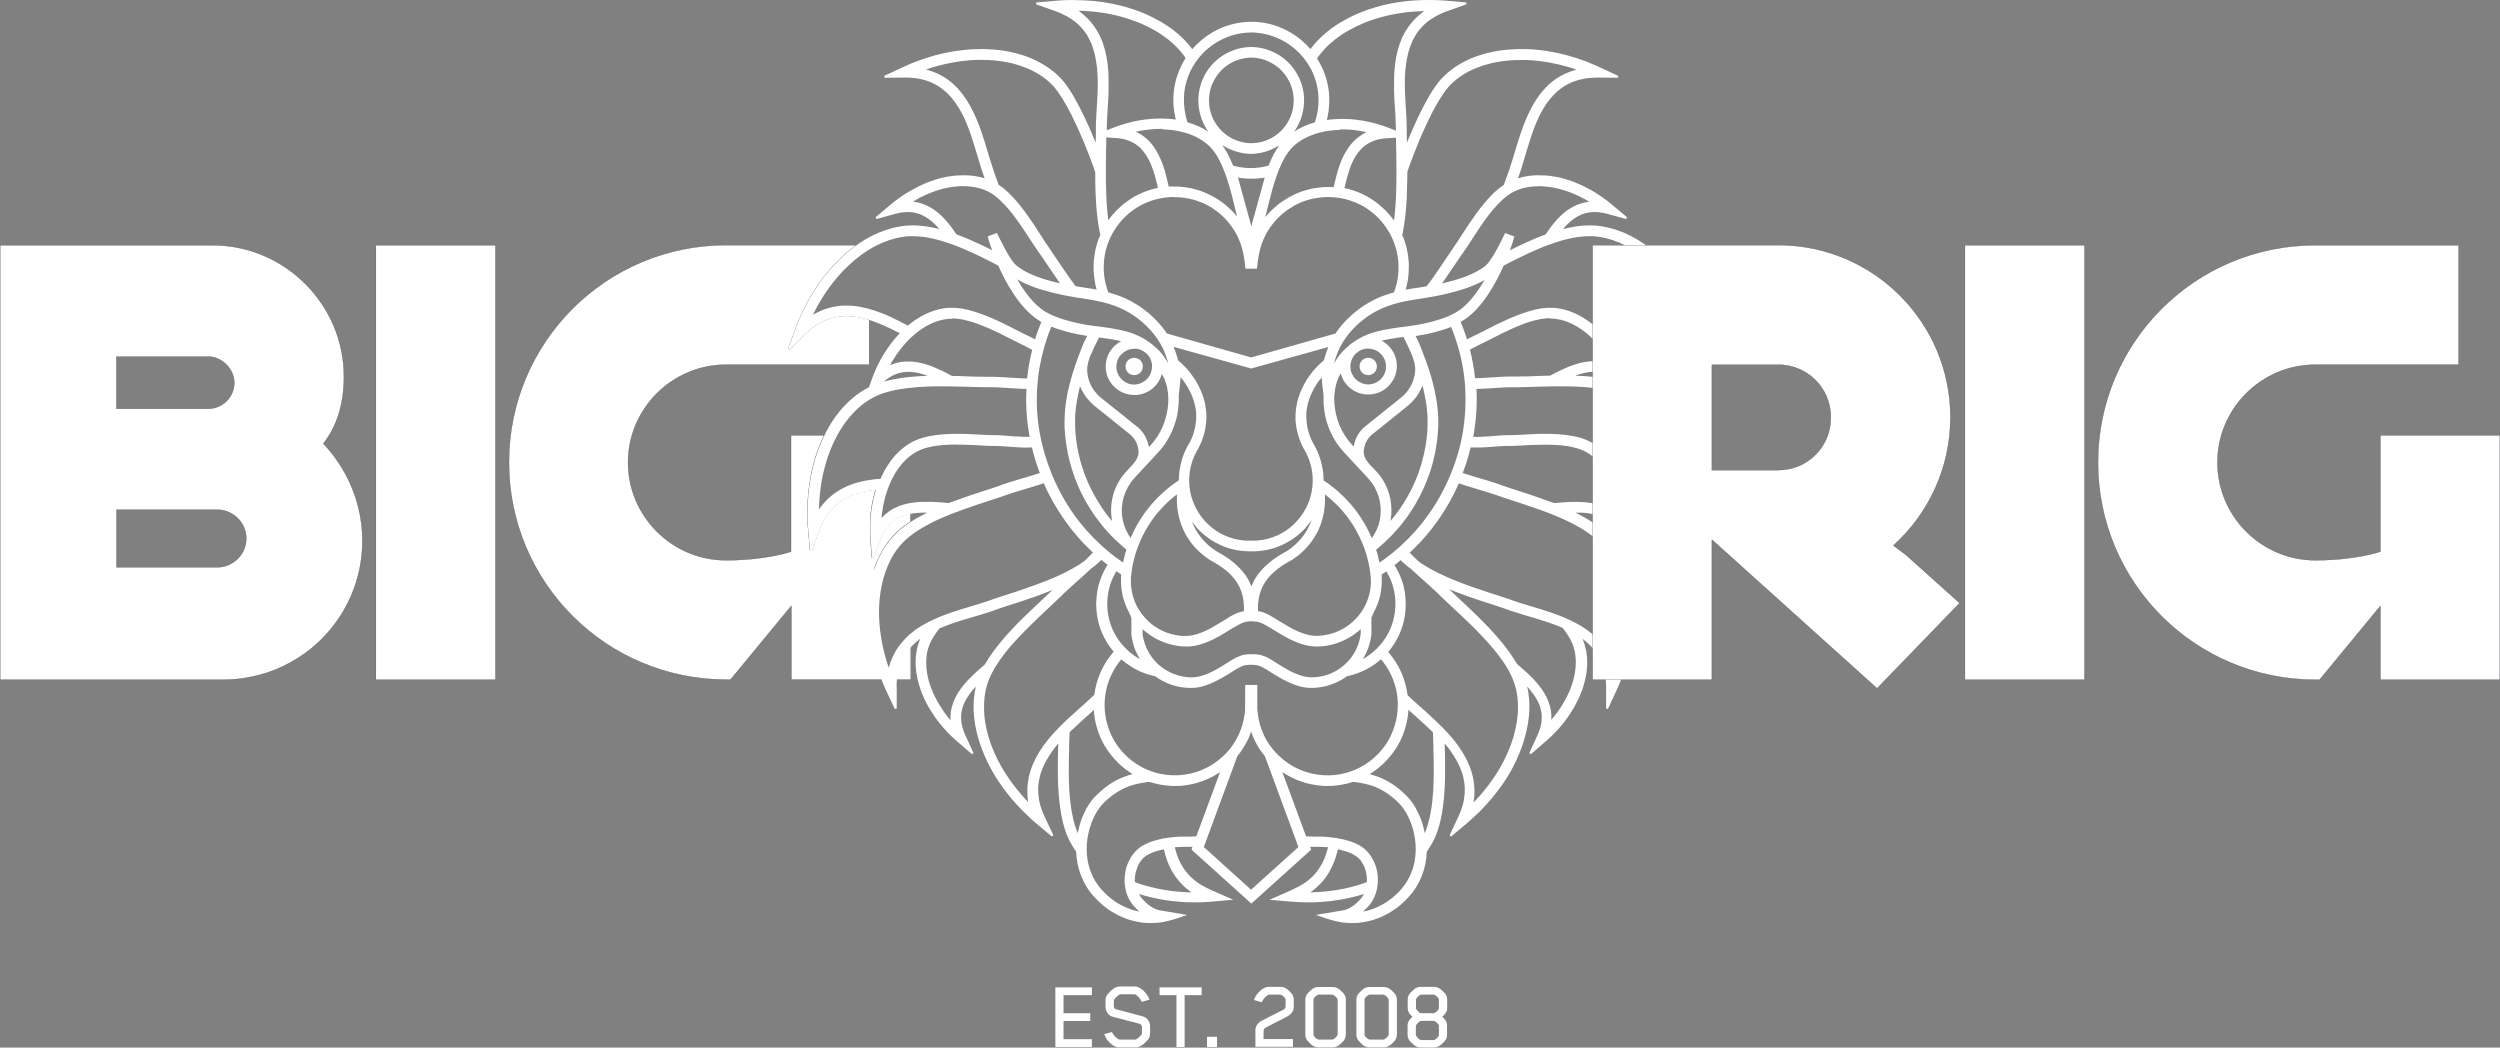 <?xml version="1.0" encoding="UTF-8"?><svg id="a" xmlns="http://www.w3.org/2000/svg" width="196.33" height="82.27" viewBox="0 0 196.33 82.27"><rect x="0" y="0" width="196.33" height="82.27" fill="#808080" stroke="none"/><path d="m16.35,28c1.07,0,2.05.98,2.05,2.05,0,1.19-.98,2.05-2.05,2.05h-7.21v-4.09h7.21Zm.73,12.03c1.19,0,2.26.98,2.26,2.26s-1.07,2.26-2.26,2.26h-7.93v-4.52h7.93ZM.01,53.38h17.49c6.06,0,10.96-4.86,10.96-10.92,0-2.94-1.19-5.63-3.07-7.63,1.02-1.28,1.62-3.03,1.62-5.25,0-5.67-4.65-10.32-10.32-10.32H.01v34.12H.01Z" style="fill:#fff; fill-rule:evenodd; stroke:#373d48; stroke-linecap:round; stroke-linejoin:round; stroke-width:.02px;"/><polygon points="29.52 53.38 38.91 53.38 38.91 19.26 29.52 19.26 29.52 53.38 29.52 53.38" style="fill:#fff; fill-rule:evenodd; stroke:#373d48; stroke-linecap:round; stroke-linejoin:round; stroke-width:.02px;"/><path d="m71.53,50.5v2.87h-9.38v-5.8l-4.78,5.8h-.34c-9.43,0-17.06-7.63-17.06-17.06s7.63-17.06,17.06-17.06h10.23c-.23.17-.46.34-.68.52-.37.31-.72.65-1.06,1.01-.37.4-.72.82-1.04,1.26-.6.82-1.11,1.7-1.53,2.63-.12.25-.23.51-.33.77-.05.13-.1.26-.15.4l-.56,1.52.13.08c.37-.38.75-.77,1.12-1.15.12-.12.23-.23.36-.33.25-.21.51-.41.79-.57.27-.16.55-.29.85-.38.19-.06.38-.11.57-.14.13-.02.27-.04.4-.05.1,0,.21-.01.31-.01.62,0,1.23.11,1.82.3v3.53h-11.26c-4.22,0-7.68,3.46-7.68,7.68s3.46,7.68,7.68,7.68c3.2,0,5.12-.68,5.12-.68v-9.13h2.6s-.04.09-.07.14c-.22.47-.41.96-.57,1.45-.16.5-.29,1.01-.39,1.53-.2,1.02-.29,2.05-.28,3.09,0,.28.01.56.03.84,0,.12.02.24.03.36l.14,1.61.15.02c.18-.51.36-1.02.54-1.54.06-.16.12-.32.19-.47.13-.28.27-.54.45-.79.18-.27.39-.51.63-.73.15-.14.31-.27.49-.38.12-.08.24-.15.36-.22.1-.05.19-.1.29-.15.56-.26,1.17-.4,1.78-.48.09-.01.18-.02.27-.03h0c-.02.06-.04.12-.05.18-.09.31-.16.63-.22.94-.07.38-.12.76-.14,1.15-.02.33-.03.67-.02,1,0,.15.01.3.02.45l.11,1.6.15.02c.19-.51.38-1.01.57-1.52.04-.09.07-.18.12-.27.1-.21.21-.4.35-.59.12-.15.25-.29.4-.42.09-.08.18-.15.28-.21.07-.04.13-.08.21-.12.05-.03.1-.05.16-.08.25-.12.52-.2.8-.25v.65l-.03.02c-.33.22-.64.43-.93.7-.1.09-.2.19-.3.29-.38.39-.7.83-.96,1.3-.24.42-.43.85-.59,1.3-.26.76.48,8.62.54,8.78" style="fill:#fff; fill-rule:evenodd; stroke:#373d48; stroke-linecap:round; stroke-linejoin:round; stroke-width:.02px;"/><path d="m84.33,0c-.22,0-.44,0-.66.01-.23.01-.45.03-.67.04l-1.61.14-.02.15,1.5.53c.15.05.3.11.45.18.31.14.61.3.88.49.26.18.51.39.72.63.14.15.26.31.37.47.08.11.15.23.21.36.05.09.09.17.13.26.27.58.41,1.2.49,1.84.01.11.02.22.04.33.01.14.02.28.03.43,0,.2.02.4.02.6,0,.24,0,.49-.01.74-.01.32-.03.63-.05.94-.02.28-.03.56-.05.84-.02.34-.04.68-.04,1.03,0,.04,0,.08,0,.11,0,.09,0,.18,0,.27,0,.05,0,.55-.01.65,0,.06,0,.13,0,.19,0-.02-.02-.04-.02-.06-.26-.64-.53-1.27-.83-1.9-.16-.33-.32-.66-.49-.98-.14-.27-.29-.53-.44-.8-.13-.22-.27-.44-.42-.65-.14-.21-.3-.42-.47-.61-.09-.1-.19-.2-.29-.29-.14-.14-.29-.27-.45-.39-.68-.53-1.46-.93-2.27-1.2-.76-.25-1.54-.4-2.33-.46-.49-.04-.97-.05-1.46-.03-.54.02-1.09.08-1.63.16-1.02.16-2.03.44-3,.81-.24.09-.48.19-.72.3-.11.05-.22.1-.33.15l-1.47.68.04.15,1.59-.02c.17,0,.34,0,.51.02.33.02.65.07.97.16.31.08.61.2.89.35.18.09.35.2.51.32.11.08.22.17.32.26.07.06.14.12.2.19.46.46.81,1,1.11,1.57.05.1.1.2.15.3.06.13.12.26.17.39.08.19.15.37.22.56.09.23.16.46.24.7.1.3.19.6.28.9.08.27.16.53.24.8.12.39.24.78.37,1.16.03.08.06.16.09.23,0,0-.01,0-.02,0-.67-.21-1.39-.27-2.09-.22-.12,0-.25.02-.37.03-.16.02-.32.04-.48.07-.2.04-.39.08-.58.13-.25.07-.49.14-.72.23-.3.11-.6.23-.89.38-.35.17-.69.36-1.02.56-.28.18-.56.37-.82.57-.12.09-.24.19-.35.28l-1.23,1.03.07.14,1.53-.42c.11-.03.22-.05.32-.07.21-.04.42-.06.63-.06.2,0,.4.02.6.07.12.03.24.06.36.11.08.03.15.06.22.1.05.03.1.05.15.08.37.21.7.5.99.82.04.05.09.1.13.15h0c-.34-.08-.68-.15-1.02-.2-.21-.03-.42-.05-.63-.07-.14,0-.28-.01-.42-.01-.21,0-.43.01-.64.03-.12.01-.24.03-.35.05-.76.12-1.5.38-2.19.72-.7.35-1.34.79-1.94,1.29-.37.31-.72.65-1.06,1.01-.37.4-.72.82-1.04,1.26-.6.82-1.11,1.7-1.53,2.63-.12.25-.23.51-.33.77-.05.13-.1.27-.15.4l-.56,1.52.13.08c.38-.38.75-.77,1.13-1.15.11-.12.23-.23.36-.33.25-.21.51-.41.79-.57.27-.16.55-.29.85-.38.19-.06.38-.11.57-.14.13-.02.27-.04.4-.05.1,0,.21-.01.31-.01.64,0,1.26.12,1.87.31.1.03.19.06.29.1.12.04.23.08.35.13.16.06.32.13.47.2.2.09.4.18.59.27.22.11.43.22.65.33-.14.15-.28.3-.41.46-.2.24-.39.49-.56.74-.22.32-.42.65-.6.99-.15.28-.29.57-.41.87-.06.15-.12.3-.18.46l-.26.72c-.48.24-.93.55-1.34.9-.36.31-.68.65-.98,1.01-.51.62-.92,1.31-1.26,2.04-.22.47-.41.96-.57,1.45-.16.5-.29,1.01-.39,1.53-.2,1.02-.29,2.05-.28,3.09,0,.28.01.56.03.84,0,.12.02.24.03.36l.14,1.62.15.02c.18-.51.36-1.02.54-1.54.06-.16.12-.31.19-.47.13-.28.27-.54.45-.8.18-.26.39-.51.63-.73.15-.14.31-.27.49-.38.12-.08.24-.15.36-.22.1-.05.19-.1.29-.15.56-.26,1.17-.4,1.79-.48.09-.01.18-.02.27-.03h0c-.02.06-.04.12-.05.18-.09.31-.16.62-.22.94-.07.38-.12.77-.14,1.15-.02.33-.03.67-.02,1,0,.15.01.3.02.45l.11,1.6.15.02c.19-.51.38-1.02.57-1.52.04-.09.07-.18.12-.27.1-.21.21-.4.35-.59.12-.15.25-.3.4-.42.09-.08.18-.14.28-.21.07-.04.13-.08.21-.12.05-.03.1-.05.16-.08.39-.17.8-.27,1.22-.31.07,0,.14-.01.21-.02.1,0,.19-.01.29-.01.12,0,.24,0,.37,0h0c-.45.23-.9.47-1.33.75-.33.22-.64.45-.93.71-.1.09-.2.19-.3.29-.38.39-.7.83-.97,1.3-.23.42-.43.86-.59,1.3-.26.76-.42,1.55-.49,2.35-.05.5-.06,1.01-.04,1.51.02.52.07,1.05.15,1.57.15.98.4,1.95.74,2.89.1.26.2.52.31.78.05.13.11.26.17.39.02.04.04.07.05.11l.69,1.47s.1-.02.15-.04v-1.59c-.02-.15-.01-.31,0-.46.02-.35.07-.69.16-1.02.08-.31.2-.61.35-.89.09-.18.2-.35.32-.51.08-.11.17-.22.26-.32.06-.07.13-.15.2-.21.17-.17.35-.33.55-.47,0,0,0,.01,0,.02-.06.13-.1.26-.15.4-.04.13-.07.25-.1.38-.02.1-.04.2-.05.3-.11.73-.05,1.48.13,2.2.03.12.06.24.1.36.05.15.1.31.15.46.07.19.15.37.23.55.11.23.22.46.35.68.15.26.31.51.48.76.21.31.45.6.69.88.19.22.4.43.61.64.12.11.24.22.36.33.02.02.04.04.06.05l1.21,1.05.12-.09-.66-1.45c-.05-.1-.09-.21-.13-.32-.07-.21-.13-.42-.16-.64-.03-.19-.03-.38-.02-.58,0-.12.03-.24.05-.35.02-.08.04-.16.06-.24.02-.06.04-.12.06-.18.15-.38.37-.73.63-1.06.04-.05.09-.11.13-.16.06-.07.12-.14.19-.21,0-.01.02-.02.03-.03-.07.32-.12.64-.15.96-.04.48-.03.97.02,1.45.08.8.27,1.58.55,2.33.14.39.3.77.48,1.15.27.55.57,1.09.92,1.6.56.85,1.22,1.63,1.94,2.34.18.18.37.36.56.54.1.1.21.19.32.28.03.03.06.05.09.08l1.24,1.04s.08-.06.12-.1l-.68-1.44c-.07-.15-.14-.31-.2-.47-.11-.3-.2-.6-.25-.91-.05-.29-.07-.59-.06-.89,0-.19.03-.37.06-.56.02-.13.05-.26.08-.38.02-.09.05-.19.08-.28.21-.62.54-1.19.92-1.72.07-.1.14-.19.21-.28.08-.1.15-.19.23-.28-.01.37-.03.74-.03,1.11-.01.53-.02,1.07,0,1.6,0,.47.03.94.07,1.4.04.44.09.88.16,1.31.06.34.13.68.22,1.01.1.35.21.7.37,1.03.13.28.28.55.45.8.05.08.11.16.16.24.01.31.05.62.11.93.08.41.21.81.38,1.2.17.38.38.74.63,1.07.12.15.24.3.37.43.09.1.19.19.29.29.19.18.4.36.61.52.2.15.4.28.62.4.26.15.54.28.82.39.41.16.85.27,1.29.33.16.02.62.09,1.35.02.88-.08,2.23-.61,2.23-.61,0,0-1.9-.33-2-.34-.15-.01-.3-.05-.44-.11-.22-.09-.42-.22-.61-.37-.12-.1-.23-.2-.33-.31-.02-.02-.04-.05-.07-.07-.03-.04-.07-.07-.1-.11-.07-.09-.14-.18-.19-.28,0-.02-.02-.03-.03-.05.06.02.12.04.18.05,1.03.31,2.1.5,3.18.57.24.02.47.03.71.03.11,0,.22,0,.33,0h.17c.2,0,.41,0,.61-.02.21,0,.42-.02.62-.04l1.61-.14s-1.46-.64-1.59-.7c-.29-.12-.86-.41-1.12-.59-.29-.19-.56-.42-.79-.67-.18-.2-.35-.42-.49-.65-.13-.21-.24-.43-.33-.65-.1-.25-.19-.52-.25-.78,0-.03-.01-.06-.02-.09.03,0,.06,0,.09,0,.25-.02.5-.03.75-.03.03,0,.39,0,.45,0,.03,0,.07,0,.1,0l-.08.22,4.7,4.24,4.7-4.24-.08-.22s.07,0,.11,0c.06,0,.43,0,.45,0,.25,0,.5.01.75.03.03,0,.06,0,.09,0,0,.03-.01.06-.02.09-.07.26-.15.53-.25.78-.09.22-.2.44-.33.65-.14.23-.3.45-.49.65-.24.26-.5.48-.79.67-.26.18-.83.46-1.12.59-.13.05-1.59.7-1.59.7l1.61.14c.21.02.41.03.62.04.2.01.41.02.62.02h.17c.11,0,.22,0,.33,0,.24,0,.47-.02.71-.03,1.08-.07,2.15-.26,3.18-.57.06-.02.12-.03.18-.05,0,.02-.02.03-.03.05-.06.1-.12.19-.19.28-.03.04-.06.07-.1.11-.02.02-.04.05-.07.07-.1.11-.22.21-.33.31-.18.15-.39.28-.61.37-.14.06-.29.1-.44.11-.1.01-2,.34-2,.34,0,0,1.36.53,2.23.61.72.07,1.18,0,1.35-.02.44-.06.87-.17,1.29-.33.28-.11.55-.24.82-.39.21-.12.42-.26.62-.4.22-.16.42-.33.61-.52.1-.09.19-.19.29-.29.13-.14.25-.29.37-.43.25-.33.46-.69.63-1.07.17-.38.3-.79.38-1.2.06-.31.1-.62.11-.93.06-.08.11-.16.16-.24.17-.26.32-.52.45-.8.15-.33.27-.68.37-1.03.09-.33.16-.67.22-1.01.07-.43.13-.87.16-1.31.04-.47.06-.93.07-1.4.01-.53,0-1.07,0-1.6,0-.37-.02-.74-.03-1.11.08.09.16.19.23.28.07.09.15.18.21.28.38.53.71,1.1.92,1.72.03.09.06.18.08.28.03.12.06.25.08.38.03.19.05.37.06.56.01.3-.01.6-.06.89-.05.31-.14.62-.25.91-.06.16-.13.31-.2.47l-.68,1.44s.08.06.12.1l1.24-1.04s.06-.05.09-.08c.11-.09.21-.18.32-.28.19-.17.38-.35.57-.54.72-.71,1.37-1.5,1.94-2.34.34-.51.65-1.04.91-1.6.18-.37.34-.76.48-1.15.27-.75.46-1.54.55-2.33.05-.48.06-.97.02-1.45-.03-.32-.07-.65-.15-.96,0,.01.02.02.03.03.06.07.12.14.18.21.05.05.09.1.13.16.26.32.48.67.63,1.06.02.06.04.12.06.18.02.08.05.16.06.24.03.12.04.23.05.35.01.19,0,.39-.02.58-.03.22-.09.43-.16.64-.04.11-.08.21-.13.32l-.66,1.45s.08.06.12.09l1.21-1.05s.04-.04.06-.05c.12-.11.24-.22.36-.33.21-.2.41-.42.61-.64.25-.28.48-.58.69-.88.17-.25.33-.5.48-.76.12-.22.24-.45.35-.68.08-.18.16-.37.23-.55.06-.15.11-.3.15-.46.04-.12.07-.24.1-.36.18-.72.24-1.47.13-2.2-.01-.1-.03-.2-.06-.3-.03-.13-.06-.26-.1-.38-.04-.14-.09-.27-.15-.4,0,0,0-.01,0-.02.19.14.37.3.55.47.07.07.14.14.2.21.09.1.18.21.26.32.12.16.22.33.32.51.15.28.26.58.35.89.09.33.14.68.16,1.02.01.15.01.31.01.46v1.59s.09.02.14.04l.68-1.47s.03-.07.05-.11c.06-.13.11-.26.17-.39.11-.26.21-.52.31-.78.34-.93.59-1.9.74-2.89.08-.52.13-1.04.15-1.57.02-.5,0-1.01-.04-1.51-.07-.8-.23-1.59-.49-2.35-.16-.45-.35-.89-.59-1.3-.27-.47-.59-.91-.97-1.3-.1-.1-.2-.2-.3-.29-.29-.26-.6-.5-.93-.71-.43-.28-.87-.53-1.33-.75h0c.12,0,.25,0,.37,0,.1,0,.19,0,.29.01.07,0,.14.01.21.02.42.05.84.14,1.22.31.05.02.1.05.16.08.07.04.14.08.2.12.1.06.19.13.28.21.15.13.28.27.4.42.14.18.25.38.35.59.04.09.08.18.12.27.19.51.38,1.01.57,1.52l.15-.02.11-1.6c0-.15.02-.3.02-.45,0-.33,0-.67-.02-1-.03-.39-.07-.77-.14-1.15-.06-.32-.13-.63-.22-.94-.02-.06-.04-.12-.05-.18h0c.09,0,.18.02.27.03.61.08,1.22.23,1.79.48.1.05.2.09.29.15.12.07.24.14.36.22.17.12.33.24.49.38.24.22.45.46.63.73.17.25.32.52.45.8.07.15.13.31.19.47.18.51.36,1.02.54,1.54l.15-.02.14-1.62c0-.12.02-.24.03-.36.02-.28.03-.56.03-.84.01-1.04-.08-2.07-.28-3.09-.1-.52-.23-1.03-.39-1.53-.16-.5-.35-.98-.57-1.45-.34-.72-.76-1.41-1.26-2.04-.3-.36-.62-.7-.98-1.01-.41-.35-.86-.65-1.34-.9l-.26-.72c-.06-.15-.12-.31-.18-.46-.12-.29-.26-.58-.41-.87-.18-.34-.38-.67-.6-.99-.18-.26-.36-.51-.56-.74-.13-.16-.27-.31-.41-.46.21-.11.43-.22.65-.33.19-.1.39-.19.59-.27.16-.07.31-.13.47-.2.11-.04.23-.09.35-.13.1-.03.19-.07.29-.1.6-.19,1.23-.31,1.87-.31.1,0,.21,0,.31.01.14,0,.27.03.4.05.19.03.39.08.57.14.3.1.58.23.85.38.28.16.54.36.79.57.12.11.24.22.36.33.38.38.75.77,1.13,1.15l.13-.08-.56-1.52c-.05-.13-.1-.26-.15-.4-.1-.26-.21-.52-.33-.77-.42-.92-.93-1.81-1.53-2.63-.32-.44-.67-.86-1.04-1.26-.33-.35-.68-.69-1.06-1.01-.6-.5-1.24-.94-1.94-1.29-.69-.35-1.43-.6-2.19-.72-.12-.02-.23-.03-.35-.05-.21-.02-.43-.03-.64-.03-.14,0-.28,0-.43.01-.21.01-.42.04-.63.07-.34.05-.68.12-1.02.21h0c.04-.06.09-.11.13-.16.29-.32.61-.61.99-.82.05-.03.1-.05.15-.08.07-.04.15-.07.22-.1.12-.05.24-.08.36-.11.2-.04.4-.07.6-.07.21,0,.43.02.64.06.11.02.22.05.33.07l1.53.42.07-.14-1.23-1.03c-.12-.1-.23-.19-.35-.28-.26-.2-.54-.39-.82-.57-.33-.21-.67-.39-1.01-.56-.29-.14-.59-.27-.89-.38-.24-.08-.48-.16-.73-.23-.19-.05-.39-.1-.58-.13-.16-.03-.32-.05-.48-.07-.12-.02-.25-.03-.37-.03-.7-.05-1.42.01-2.09.22,0,0-.01,0-.02,0,.03-.08.06-.16.09-.23.14-.38.26-.77.37-1.16.08-.27.16-.53.24-.8.09-.3.18-.6.28-.9.08-.23.15-.46.24-.7.07-.19.14-.38.22-.56.06-.13.11-.26.17-.39.05-.1.1-.2.15-.3.29-.57.65-1.11,1.11-1.57.07-.07.13-.13.2-.19.1-.09.21-.18.32-.26.16-.12.33-.22.51-.32.28-.15.58-.26.89-.35.32-.08.64-.14.97-.16.17-.01.34-.02.51-.02l1.59.02.03-.15-1.47-.68c-.11-.05-.22-.1-.33-.15-.24-.1-.48-.2-.72-.3-.97-.37-1.98-.64-3-.81-.54-.09-1.08-.14-1.62-.16-.49-.02-.98-.01-1.46.03-.79.06-1.58.21-2.33.46-.82.27-1.6.66-2.27,1.2-.16.12-.31.25-.45.39-.1.09-.2.19-.29.29-.17.19-.32.4-.47.61-.15.21-.28.43-.42.65-.15.26-.3.53-.44.8-.17.32-.33.65-.49.98-.29.62-.57,1.26-.83,1.9,0,.02-.02.04-.02.06,0-.06,0-.13,0-.19,0-.1-.01-.6-.01-.65,0-.09,0-.18,0-.27,0-.04,0-.07,0-.11,0-.34-.02-.69-.04-1.03-.02-.28-.04-.56-.05-.84-.02-.31-.03-.63-.05-.94,0-.24-.01-.49-.01-.74,0-.2,0-.4.02-.6,0-.14.02-.28.03-.43.01-.11.02-.22.04-.33.08-.63.23-1.26.49-1.84.04-.09.09-.18.13-.26.07-.12.14-.24.21-.36.11-.17.24-.33.37-.47.21-.24.46-.45.72-.63.28-.19.58-.36.88-.49.15-.07.3-.13.45-.18l1.5-.53-.02-.15-1.61-.14c-.22-.02-.45-.03-.67-.04-.22,0-.44-.01-.66-.01-.22,0-.44,0-.66.01-.55.02-1.1.07-1.65.15-.44.06-.88.15-1.32.26-.36.09-.71.19-1.06.31-.28.09-.55.2-.82.31-.22.09-.43.19-.65.3-.17.08-.33.17-.49.26-.13.07-.26.15-.39.23-.12.07-.23.15-.34.22-.72.49-1.38,1.09-1.91,1.8h0c-.22-.25-.47-.49-.73-.71-.53-.45-1.14-.8-1.8-1.05-.55-.21-1.13-.33-1.72-.37-.13,0-.26-.01-.39-.01-.13,0-.26,0-.39.01-.59.04-1.17.17-1.72.37-.65.24-1.26.6-1.8,1.05-.26.22-.51.46-.73.72h0c-.53-.71-1.18-1.31-1.91-1.8-.11-.08-.23-.15-.34-.22-.13-.08-.26-.16-.4-.23-.16-.09-.33-.18-.49-.26-.21-.11-.43-.2-.65-.3-.27-.11-.54-.22-.82-.31-.35-.12-.7-.22-1.06-.31-.43-.11-.87-.19-1.32-.26-.55-.08-1.1-.13-1.65-.15-.22,0-.44-.01-.66-.01h0Zm.3.84h.02c.17,0,.34,0,.52.02.35.02.71.05,1.06.09.44.06.87.13,1.3.23.35.08.7.18,1.05.29.27.09.55.19.81.29.22.09.44.18.65.29.17.08.33.17.5.26.14.07.27.15.4.23.1.07.21.13.31.2.65.44,1.24.98,1.71,1.61.05.07.1.14.15.21-.06.1-.12.2-.18.3-.19.34-.35.7-.47,1.06-.14.41-.23.84-.28,1.27-.07.66-.04,1.34.11,1.99.02.07.03.14.05.21h0c-.2-.03-.4-.05-.6-.06-.25-.02-.5-.02-.76-.02-.31,0-.62.03-.93.06-.38.04-.77.11-1.14.2-.32.08-.65.17-.96.27-.14.05-.28.1-.42.15l-.61.24v-.1c0-.07,0-.14,0-.21,0-.24.02-.48.03-.73,0-.08.01-.16.01-.24.02-.37.05-.73.07-1.1.01-.27.03-.53.03-.8,0-.23,0-.45,0-.68,0-.17,0-.33-.01-.5,0-.12-.01-.24-.02-.36-.05-.72-.18-1.44-.42-2.12-.03-.09-.07-.19-.11-.28-.05-.11-.1-.23-.15-.34-.08-.15-.16-.3-.25-.45-.14-.22-.29-.42-.46-.62-.16-.19-.34-.36-.53-.53-.11-.09-.21-.18-.32-.26-.02-.01-.04-.03-.07-.05-.02-.02-.05-.03-.07-.05h0Zm27.24,0h.02s-.05.03-.07.05c-.02.02-.04.03-.07.05-.11.08-.22.17-.32.26-.19.16-.37.34-.53.53-.17.19-.32.4-.46.62-.09.15-.18.3-.25.45-.05.11-.11.22-.15.34-.04.09-.08.19-.11.28-.24.68-.37,1.4-.42,2.12,0,.12-.02.24-.02.36,0,.17-.01.34-.01.5,0,.23,0,.45,0,.68,0,.27.02.53.03.8.02.37.04.73.07,1.1,0,.08,0,.16.01.24.01.24.02.48.03.73,0,.07,0,.14,0,.21v.1l-.61-.24c-.14-.05-.28-.1-.42-.15-.32-.11-.64-.2-.96-.27-.38-.09-.76-.16-1.14-.2-.31-.04-.62-.06-.93-.06-.25,0-.51,0-.76.02-.2.01-.4.04-.6.06h0c.02-.07.03-.14.05-.21.14-.65.18-1.33.11-1.99-.05-.43-.14-.86-.28-1.27-.12-.37-.28-.72-.47-1.06-.06-.1-.12-.2-.18-.3.05-.07.1-.14.15-.21.47-.63,1.06-1.16,1.71-1.61.1-.07.21-.14.31-.2.13-.08.26-.16.4-.23.16-.09.33-.18.5-.26.21-.1.43-.2.65-.29.27-.11.54-.21.81-.29.35-.11.69-.21,1.05-.29.43-.1.86-.17,1.3-.23.35-.04.7-.08,1.06-.09.17,0,.34-.02.52-.02h0Zm-13.61,1.71c.13,0,.27,0,.4.02.51.04,1.01.16,1.48.34.56.22,1.08.53,1.54.92.49.42.9.92,1.21,1.48.18.32.32.66.43,1.01.1.33.17.67.2,1.01.06.56.03,1.14-.1,1.69-.04.18-.09.35-.14.53,0,.02-.01.04-.02.06-.58.16-1.13.4-1.63.73.11-.15.21-.31.29-.47.19-.35.32-.72.4-1.11.1-.46.12-.94.06-1.41-.05-.43-.18-.85-.36-1.24-.22-.46-.51-.88-.87-1.23-.38-.37-.82-.66-1.3-.86-.26-.11-.54-.2-.82-.25-.25-.05-.51-.08-.77-.08-.26,0-.52.03-.77.08-.28.05-.55.14-.82.25-.48.2-.93.5-1.3.86-.36.35-.66.77-.87,1.23-.18.39-.3.81-.36,1.24-.06.47-.04.95.06,1.41.08.39.22.76.4,1.11.09.16.18.32.29.47-.5-.33-1.05-.57-1.63-.73,0-.02-.01-.04-.02-.06-.06-.17-.1-.35-.14-.53-.12-.55-.15-1.12-.1-1.69.03-.34.1-.68.2-1.01.11-.35.25-.69.43-1.01.31-.56.72-1.07,1.21-1.48.46-.39.98-.7,1.54-.92.47-.18.97-.3,1.48-.34.13-.01.26-.02.4-.02h0Zm0,1.97c.18,0,.35.02.53.05.23.04.46.1.68.19.39.16.75.39,1.06.67.29.28.54.61.72.97.15.31.26.64.31.99.05.37.05.74-.02,1.11-.06.32-.16.63-.31.92-.16.31-.37.6-.62.85-.27.27-.59.5-.94.66-.28.13-.57.22-.87.27-.1.02-.21.03-.32.04-.06,0-.12,0-.17,0-.01,0-.03,0-.04,0s-.03,0-.04,0c-.06,0-.12,0-.17,0-.11,0-.21-.02-.32-.04-.3-.05-.59-.14-.87-.27-.35-.17-.67-.39-.94-.66-.25-.25-.46-.54-.62-.85-.15-.29-.25-.6-.31-.92-.07-.37-.07-.74-.02-1.11.05-.34.15-.67.31-.99.18-.36.42-.69.72-.97.31-.29.66-.52,1.05-.67.22-.09.45-.15.68-.19.17-.03.35-.04.53-.05h0Zm-21.07.19c.12,0,.23,0,.35,0,.39.02.78.05,1.17.11.19.03.39.07.58.11.16.03.31.07.47.12.11.03.22.06.33.1.73.24,1.42.58,2.02,1.05.1.08.19.15.28.24.07.06.13.12.19.18.04.04.08.08.12.12.03.03.05.06.08.09.12.14.23.29.34.44.12.17.23.34.34.52.11.19.22.38.33.57.12.23.24.45.36.68.19.38.37.77.55,1.16.15.33.29.66.43.99.13.32.26.64.38.96.15.38.29.77.43,1.16.02.06.04.12.06.18h.01c0,.14,0,.28,0,.42,0,.51.01,1.02.04,1.53.02.52.06,1.04.12,1.55.05.49.13.98.24,1.46-.04.1-.09.21-.13.31-.08.21-.14.42-.2.63-.05.18-.08.36-.11.54,0,.05-.02.11-.02.16,0,.07-.02.13-.03.2,0,.05-.01.11-.02.16-.01.15-.02.3-.02.45,0,.19,0,.38.02.57,0,.07.01.15.02.22.01.1.02.19.04.29,0,.06.02.12.03.18.01.06.02.12.03.18.02.07.03.14.05.21.02.06.03.13.05.19-.14-.03-.27-.05-.41-.07-.06-.01-.12-.02-.18-.03-.09-.01-.19-.03-.28-.04-.15-.02-.3-.04-.45-.07-.11-.02-.22-.04-.33-.06-.09-.11-.17-.23-.25-.34-.09-.13-.18-.25-.28-.38-.27-.39-.53-.78-.8-1.17-.21-.31-.41-.61-.62-.92-.05-.08-.11-.16-.16-.24-.04-.06-.08-.11-.11-.17-.05-.07-.1-.14-.15-.21-.07-.1-.13-.19-.19-.29-.03-.04-.06-.09-.08-.13-.22-.34-.44-.68-.66-1.02-.2-.3-.41-.6-.62-.89-.18-.24-.37-.49-.56-.72-.24-.29-.5-.58-.77-.84-.24-.23-.49-.44-.77-.62,0,0-.02-.01-.03-.02-.02-.08-.05-.15-.08-.23-.04-.11-.08-.23-.12-.34-.06-.15-.11-.3-.16-.45-.11-.32-.21-.64-.31-.96-.02-.08-.05-.15-.07-.23-.1-.35-.21-.7-.32-1.06-.08-.27-.17-.54-.26-.8-.07-.22-.15-.43-.23-.64-.06-.16-.12-.31-.19-.47-.05-.11-.1-.23-.15-.34-.04-.1-.09-.19-.14-.29-.31-.63-.69-1.22-1.16-1.74-.08-.09-.17-.18-.26-.26-.12-.12-.25-.23-.39-.34-.2-.16-.41-.3-.64-.42-.22-.12-.44-.23-.68-.31-.13-.05-.26-.09-.39-.13-.02,0-.05-.02-.08-.02-.03,0-.05-.02-.08-.02h.03c.09-.04.18-.07.26-.1.19-.06.39-.12.58-.17.85-.23,1.71-.39,2.59-.46.35-.03.69-.04,1.04-.03h0Zm42.13,0c.35,0,.69,0,1.04.03.88.07,1.74.23,2.59.46.19.05.39.11.58.17.09.03.18.06.26.09h.03s-.05.02-.08.03c-.03,0-.05.01-.08.02-.13.04-.26.08-.39.13-.23.09-.46.19-.68.31-.22.12-.44.27-.64.42-.14.11-.27.22-.39.34-.09.08-.18.17-.26.26-.47.51-.85,1.11-1.16,1.74-.05.1-.09.19-.14.29-.05.11-.1.22-.15.34-.06.15-.13.31-.19.47-.08.21-.16.43-.23.64-.09.27-.18.53-.26.8-.11.35-.21.7-.32,1.06-.02.08-.05.15-.07.23-.1.32-.2.64-.31.96-.05.15-.11.3-.17.45-.04.11-.08.23-.12.34-.03.08-.05.15-.08.23-.01,0-.02.01-.03.02-.27.18-.53.4-.77.62-.27.26-.53.55-.77.84-.19.23-.38.48-.56.72-.21.29-.42.59-.62.89-.23.34-.44.68-.67,1.02-.03.04-.06.09-.08.13-.06.1-.13.19-.19.29-.05.07-.1.14-.15.21-.04.05-.08.11-.11.17-.05.08-.11.16-.16.24-.21.31-.41.61-.62.92-.27.39-.53.78-.8,1.17-.09.13-.18.26-.28.38-.08.11-.17.23-.25.34-.11.02-.22.04-.33.06-.15.02-.3.05-.45.07-.09.01-.19.03-.28.04-.06,0-.12.02-.18.03-.14.02-.27.04-.41.07.02-.06.03-.13.05-.19.02-.07.03-.14.05-.21.01-.06.02-.12.04-.18.01-.06.02-.12.03-.18.01-.1.03-.19.04-.29,0-.07.01-.15.02-.22.01-.19.02-.38.02-.57,0-.15,0-.3-.02-.45,0-.05-.01-.11-.02-.16,0-.07-.02-.13-.02-.2,0-.05-.01-.11-.02-.16-.03-.18-.07-.36-.11-.54-.06-.21-.12-.43-.2-.63-.04-.11-.08-.21-.13-.31.11-.48.18-.97.24-1.46.06-.52.09-1.03.12-1.55.02-.51.03-1.02.04-1.53,0-.14,0-.28,0-.42h0c.02-.06.04-.12.06-.18.14-.39.28-.78.43-1.16.12-.32.25-.64.38-.96.14-.33.28-.67.43-.99.17-.39.36-.78.55-1.16.11-.23.23-.46.36-.68.11-.19.21-.38.33-.57.11-.18.22-.35.34-.52.11-.15.22-.3.34-.44.03-.03.05-.06.08-.09.04-.04.08-.08.12-.12.06-.06.13-.12.19-.18.09-.08.18-.16.28-.24.6-.47,1.3-.82,2.02-1.05.11-.04.22-.07.33-.1.16-.04.31-.08.47-.12.19-.04.38-.08.58-.11.39-.06.78-.1,1.17-.11.11,0,.23,0,.35,0h0Zm-28.01,5.45c.54.01,1.08.08,1.6.22.48.12.94.3,1.36.56.33.2.63.44.89.73.16.18.3.39.43.6.12.21.23.42.33.64.13.29.25.6.36.9.12.34.22.68.32,1.02.11.37.2.74.29,1.11.05.19.1.39.14.58.03.13.07.27.1.4,0,.03.01.06.02.09-.03-.03-.05-.06-.08-.1-.06-.07-.12-.13-.18-.2-.06-.07-.12-.13-.18-.19-.05-.04-.09-.09-.14-.13-.05-.04-.09-.09-.14-.13-.08-.07-.15-.13-.23-.2-.05-.04-.1-.08-.15-.12-.06-.05-.12-.09-.18-.13-.13-.09-.25-.17-.39-.25-.05-.03-.11-.06-.17-.1-.06-.03-.11-.06-.17-.09-.11-.06-.23-.11-.35-.17-.06-.03-.12-.05-.18-.08-.08-.03-.17-.07-.25-.1-.07-.03-.15-.05-.22-.07-.12-.04-.25-.08-.38-.11-.05-.01-.1-.02-.15-.04-.06-.01-.13-.03-.19-.04-.22-.04-.45-.07-.67-.09-.09,0-.17-.01-.26-.02-.12,0-.24,0-.37,0-.08,0-.15,0-.22,0-.04,0-.08,0-.12,0-.03-.11-.05-.23-.08-.34-.04-.17-.08-.33-.12-.5-.04-.14-.07-.27-.11-.41-.03-.09-.06-.19-.09-.28-.02-.08-.05-.15-.08-.23-.18-.48-.4-.95-.7-1.37-.05-.07-.1-.13-.15-.2-.07-.09-.14-.17-.22-.25-.11-.12-.23-.22-.36-.32-.12-.1-.25-.18-.39-.26-.08-.05-.16-.09-.24-.13-.01,0-.03-.01-.04-.02.69-.15,1.4-.23,2.11-.22h0Zm13.89,0c.71-.02,1.42.06,2.11.22-.01,0-.03.01-.04.02-.08.04-.16.08-.24.13-.13.08-.26.17-.38.26-.13.1-.24.21-.36.32-.08.08-.15.16-.22.25-.05.06-.1.13-.15.2-.3.42-.53.88-.7,1.37-.03.08-.05.15-.08.23-.03.09-.06.19-.09.28-.04.13-.08.27-.11.41-.04.17-.08.33-.12.5-.03.11-.05.23-.08.34-.04,0-.08,0-.12,0-.07,0-.15,0-.22,0-.12,0-.25,0-.37,0-.09,0-.17.01-.26.02-.23.02-.45.05-.67.09-.07.01-.13.03-.19.04-.05.01-.1.02-.15.04-.13.03-.25.07-.38.11-.08.02-.15.05-.22.07-.09.03-.17.06-.25.1-.06.02-.12.05-.18.08-.12.05-.23.11-.35.17-.06.03-.11.06-.17.09-.05.03-.11.06-.16.1-.13.08-.26.16-.39.25-.06.04-.12.09-.19.13-.05.04-.1.08-.15.12-.08.06-.16.13-.23.2-.05.04-.09.09-.14.13-.05.04-.09.09-.14.13-.06.06-.12.13-.18.19-.06.07-.12.13-.18.2-.03.03-.05.06-.08.1,0-.03.02-.06.02-.09.04-.13.07-.27.1-.4.05-.19.1-.39.14-.58.09-.37.19-.74.29-1.11.1-.34.2-.68.32-1.02.11-.3.22-.6.36-.9.1-.22.21-.43.33-.64.13-.21.27-.41.43-.6.25-.29.56-.53.89-.73.42-.25.88-.43,1.36-.56.52-.14,1.06-.2,1.6-.22h0Zm-18.32.63l.74.05c.11,0,.22.02.32.03.23.03.45.08.66.16.18.07.36.15.52.25.1.07.21.14.3.22.07.05.13.11.19.18.32.33.56.74.75,1.16.03.07.06.13.08.2.03.08.06.16.09.25.04.11.07.21.11.32.04.14.08.28.12.42.05.19.1.38.14.57.01.06.02.11.04.16-.01,0-.03,0-.04,0-.21.04-.41.1-.61.16-.13.04-.27.09-.4.14-.07.03-.14.06-.21.09-.06.03-.12.05-.18.08-.05.02-.09.04-.14.07-.04.02-.09.05-.14.07-.04.02-.09.05-.13.07-.09.05-.18.1-.26.16-.08.05-.15.1-.22.15-.1.07-.19.13-.28.2-.16.13-.32.26-.46.4-.05.04-.09.09-.14.13-.04.05-.09.09-.13.14-.1.1-.19.21-.28.31-.07.09-.14.18-.21.27-.02.03-.05.06-.07.1-.01-.1-.03-.2-.04-.3-.05-.46-.09-.92-.11-1.39-.02-.43-.03-.86-.04-1.29,0-.51,0-1.01,0-1.52,0-.28,0-.55.01-.83,0-.34.02-.68.02-1.01,0-.07,0-.13,0-.19h0Zm22.75,0c0,.07,0,.13,0,.19,0,.34.02.68.02,1.01,0,.28.01.55.01.83,0,.51.01,1.01,0,1.52,0,.43-.02.86-.04,1.29-.02.46-.06.92-.11,1.39-.01.1-.02.2-.04.3-.02-.03-.05-.06-.07-.1-.07-.09-.14-.18-.21-.27-.09-.11-.18-.21-.28-.31-.04-.05-.09-.09-.13-.14-.04-.04-.09-.09-.14-.13-.15-.14-.3-.27-.46-.4-.09-.07-.18-.14-.28-.2-.07-.05-.15-.1-.22-.15-.09-.06-.17-.11-.26-.16-.04-.03-.09-.05-.13-.07-.04-.02-.09-.05-.13-.07-.05-.02-.09-.05-.14-.07-.06-.03-.12-.05-.18-.08-.07-.03-.14-.06-.21-.09-.13-.05-.27-.1-.4-.14-.2-.07-.4-.12-.61-.16-.01,0-.03,0-.04,0,.01-.05.02-.11.04-.16.04-.19.09-.38.14-.57.04-.14.08-.28.12-.42.03-.11.07-.22.1-.32.03-.08.06-.16.09-.25.03-.07.05-.13.08-.2.18-.42.42-.83.75-1.16.06-.06.12-.12.19-.18.1-.08.19-.15.3-.22.16-.1.34-.19.52-.25.21-.08.44-.13.66-.16.11-.02.22-.03.32-.03l.74-.05h0Zm-13.6.63c.18.12.37.22.56.3.35.15.72.26,1.09.32.14.02.28.03.42.04.05,0,.1,0,.14,0s.1,0,.14,0c.14,0,.28-.02.42-.04.38-.06.75-.16,1.09-.32.2-.09.38-.19.57-.3-.16.23-.31.46-.44.71-.15.29-.28.58-.4.88-.04.01-.08.02-.13.03-.18.05-.37.08-.55.11-.23.03-.47.05-.71.05-.24,0-.47-.02-.71-.05-.19-.03-.37-.06-.55-.11-.04-.01-.08-.02-.13-.03-.12-.3-.25-.6-.4-.88-.13-.24-.27-.48-.44-.71h0Zm1.17,2.52c.06,0,.11.02.17.03.21.03.42.05.63.06.09,0,.17,0,.26,0,.09,0,.17,0,.26,0,.21-.01.42-.03.63-.06.06,0,.11-.02.17-.03-.01.04-.67,2.42-.94,3.42-.06.23-.11.39-.11.43,0-.03-.05-.19-.11-.43-.27-1-.93-3.38-.94-3.42h0Zm-21.59.68c.37,0,.74.03,1.1.11.38.08.74.22,1.07.41.19.11.37.24.54.39.2.17.39.35.57.54.2.22.4.44.58.68.23.29.45.59.66.9.22.31.43.64.64.96.11.17.22.33.33.5.07.12.15.23.23.35.03.04.05.08.08.11.03.05.07.1.1.15.06.08.11.16.17.24.07.1.13.2.2.29.38.57.76,1.13,1.15,1.69.07.1.14.2.21.31-.07-.02-.14-.03-.21-.05-.26-.06-.51-.13-.76-.2-.23-.06-.46-.14-.68-.22-.23-.08-.45-.17-.67-.27-.2-.09-.39-.19-.58-.3-.14-.08-.29-.18-.42-.28-.04-.04-.09-.07-.13-.11-.02-.02-.05-.04-.07-.07-.04-.04-.07-.08-.11-.12-.04-.05-.09-.11-.13-.17-.1-.13-.18-.27-.27-.41-.11-.18-.21-.37-.31-.55-.12-.23-.24-.47-.36-.7-.02-.04-.04-.08-.06-.12-.06-.13-.12-.26-.19-.39l-.73.28.12.38s0,.01,0,.02c.07.23.15.46.24.68-.08-.04-.16-.08-.24-.12-.56-.28-1.13-.54-1.71-.79-.29-.12-.57-.23-.86-.34-.05-.08-.11-.16-.16-.23-.07-.1-.14-.2-.21-.3-.05-.07-.11-.15-.17-.22-.08-.1-.17-.21-.25-.3-.28-.32-.6-.62-.95-.87-.07-.05-.15-.1-.22-.14-.09-.05-.18-.11-.27-.15-.15-.07-.3-.14-.45-.19-.14-.05-.29-.09-.44-.12-.09-.02-.17-.03-.25-.04t-.05,0c.13-.08.26-.16.39-.23.49-.27,1-.49,1.53-.66.52-.17,1.07-.28,1.62-.32.12,0,.24-.02.37-.02h0Zm45.29,0c.12,0,.24,0,.37.02.55.04,1.09.15,1.62.32.53.17,1.04.39,1.53.66.13.07.26.15.39.23t-.05,0c-.08.01-.17.02-.26.04-.15.03-.29.07-.44.12-.15.05-.3.11-.45.19-.09.05-.18.1-.27.15-.07.04-.15.09-.22.14-.35.25-.67.54-.95.87-.09.1-.17.2-.25.3-.06.07-.11.15-.17.22-.07.1-.14.2-.21.3-.05.08-.11.16-.16.23-.29.11-.58.22-.86.34-.58.24-1.15.51-1.71.79-.08.04-.16.08-.24.12.08-.23.17-.45.24-.68,0,0,0-.01,0-.02l.12-.38-.73-.28c-.06.13-.12.26-.19.39-.02.04-.04.08-.06.12-.11.24-.23.47-.36.7-.1.19-.2.37-.31.55-.09.14-.18.28-.27.41-.04.06-.08.11-.13.17-.03.04-.07.09-.11.12-.02.02-.04.04-.07.07-.04.04-.08.07-.13.11-.13.1-.27.2-.42.28-.19.11-.38.21-.58.3-.22.1-.45.19-.67.27-.23.08-.45.15-.68.22-.25.07-.51.14-.76.2-.07.02-.14.03-.21.05.07-.1.14-.2.21-.31.39-.56.77-1.13,1.15-1.69.07-.1.13-.2.2-.29.06-.08.11-.16.17-.24.04-.05.07-.1.1-.15.02-.04.05-.08.08-.11.08-.11.15-.23.23-.35.11-.17.22-.33.32-.5.21-.32.42-.64.64-.96.21-.31.43-.61.66-.9.19-.23.38-.46.58-.68.18-.19.37-.37.57-.54.17-.14.35-.28.54-.39.33-.19.7-.33,1.07-.41.36-.08.73-.11,1.1-.11h0Zm-28.7.86c.26,0,.53.02.79.05.27.04.54.1.81.17.33.1.66.23.97.39.32.16.61.36.89.58.59.47,1.08,1.06,1.44,1.72.25.48.44.99.54,1.52.04.19.1.59.1.59l.07.6h.9l.07-.6s.07-.39.1-.59c.1-.53.29-1.04.54-1.52.36-.66.85-1.25,1.44-1.72.28-.22.58-.41.89-.58.31-.16.63-.29.97-.39.26-.08.53-.14.81-.17.69-.1,1.41-.06,2.09.1.5.12.99.32,1.44.57.6.35,1.14.81,1.57,1.36.35.44.64.94.84,1.47.12.33.22.67.28,1.02.05.29.08.58.08.87,0,.46-.04.92-.15,1.37-.04.16-.09.32-.14.48-.02.06-.05.13-.07.19-.12.03-.25.07-.37.11-.18.06-.35.12-.52.18-.09.03-.17.07-.25.1-.08.04-.17.07-.25.11-.07.03-.15.07-.22.11-.09.05-.19.1-.28.15-.14.08-.28.16-.42.25-.05.03-.1.07-.15.1-.07.05-.14.09-.2.14-.11.08-.22.16-.33.25-.11.09-.22.18-.32.27-.11.1-.21.2-.32.3-.16.16-.31.32-.45.49-.04.05-.09.1-.13.15-.14.17-.26.34-.38.52l-6.62,1.88-6.62-1.88c-.12-.18-.25-.36-.38-.52-.04-.05-.08-.1-.13-.15-.14-.17-.3-.34-.45-.49-.1-.1-.21-.2-.32-.3-.1-.1-.21-.19-.32-.27-.11-.09-.22-.17-.33-.25-.07-.05-.14-.1-.2-.14-.05-.03-.1-.07-.15-.1-.14-.09-.28-.17-.42-.25-.09-.05-.18-.1-.28-.15-.07-.04-.14-.07-.22-.11-.08-.04-.17-.08-.25-.11-.09-.04-.17-.07-.26-.1-.17-.07-.35-.13-.52-.18-.12-.04-.25-.08-.37-.11-.02-.06-.05-.13-.07-.19-.05-.16-.1-.32-.14-.48-.11-.45-.16-.91-.15-1.37,0-.29.03-.59.08-.87.06-.35.15-.69.28-1.02.2-.53.49-1.03.84-1.47.43-.55.97-1.01,1.57-1.36.45-.26.93-.45,1.43-.57.43-.1.86-.16,1.3-.16h0Zm-20.48,3.07c.28,0,.56.02.84.06.49.07.96.18,1.43.32.2.06.39.12.58.19h0s0,0,0,0c.35.12.69.25,1.02.39.51.21,1.01.45,1.51.69.22.11.43.21.64.32.1.05.19.1.29.15.12.06.25.13.37.19.06.13.12.26.18.4.08.17.17.34.25.51.07.13.14.26.21.39.05.09.1.17.15.26.05.09.1.18.16.26.07.11.13.22.2.32.06.09.11.17.17.26.07.11.15.21.23.32.07.09.14.18.21.27.13.16.26.31.4.46.06.06.12.13.19.19.04.03.07.07.11.1.04.03.07.07.11.1.05.05.11.1.17.14.03.03.07.05.1.08.06.05.12.09.18.13.07.05.14.1.21.14.05.03.1.06.15.09-.05.12-.1.24-.14.35-.13.33-.25.67-.36,1.02-.19-.1-.37-.2-.56-.29-.02-.01-.05-.02-.07-.03-.07-.03-.14-.07-.21-.1-.09-.05-.19-.09-.28-.14-.04-.02-.09-.05-.14-.07-.33-.17-.66-.34-1-.51-.35-.17-.71-.35-1.07-.5-.28-.12-.56-.24-.85-.34-.36-.13-.72-.25-1.09-.34-.31-.08-.63-.13-.95-.15-.2-.01-.39-.01-.59,0-.13,0-.26.02-.39.04-.09.01-.18.03-.27.05-.7.16-1.36.47-1.95.87-.1.07-.2.14-.3.22-.09.07-.18.14-.27.21-.2-.11-.4-.21-.61-.32-.2-.1-.41-.2-.61-.3-.15-.07-.31-.14-.46-.21-.12-.05-.25-.1-.37-.15-.73-.28-1.48-.5-2.26-.57-.1,0-.2-.01-.29-.02-.13,0-.27,0-.4,0-.19,0-.37.02-.56.05-.26.04-.51.09-.76.17-.24.07-.46.16-.69.27-.13.06-.25.12-.37.19-.02.01-.05.03-.07.04.51-1.05,1.14-2.04,1.9-2.93.55-.65,1.18-1.24,1.86-1.75.54-.4,1.12-.74,1.75-1,.65-.27,1.34-.45,2.04-.49.1,0,.2,0,.3,0h0Zm53.08,0c.1,0,.2,0,.3,0,.7.04,1.39.22,2.04.49.62.26,1.2.6,1.75,1,.69.51,1.31,1.1,1.86,1.75.76.89,1.39,1.88,1.9,2.93-.02-.01-.05-.03-.07-.04-.12-.07-.24-.13-.37-.19-.22-.1-.45-.2-.69-.27-.25-.08-.51-.13-.76-.17-.18-.03-.37-.04-.56-.05-.13,0-.27,0-.4,0-.1,0-.2.01-.29.02-.78.07-1.53.29-2.26.57-.12.05-.25.1-.37.15-.16.07-.31.14-.46.21-.21.1-.41.2-.61.3-.2.1-.41.21-.61.32-.09-.07-.18-.14-.27-.21-.1-.07-.2-.15-.3-.22-.59-.4-1.25-.71-1.95-.87-.09-.02-.18-.04-.27-.05-.13-.02-.26-.04-.39-.04-.2-.01-.39-.01-.59,0-.32.02-.64.08-.95.15-.37.09-.73.21-1.09.34-.29.11-.57.22-.85.34-.36.16-.72.33-1.07.5-.33.17-.66.34-1,.51-.05.02-.09.05-.14.07-.09.05-.19.09-.28.14-.07.03-.14.07-.21.1-.02.01-.05.02-.07.03-.19.09-.38.19-.56.29-.11-.34-.23-.68-.36-1.02-.05-.12-.09-.24-.14-.35.05-.03.1-.06.15-.09.07-.05.14-.09.21-.14.06-.04.12-.09.18-.13.03-.03.07-.05.1-.08.06-.05.12-.1.17-.14.04-.03.07-.07.11-.1.04-.03.07-.07.11-.1.06-.06.12-.12.19-.19.14-.15.27-.3.4-.46.07-.09.14-.18.21-.27.08-.1.15-.21.23-.32.06-.08.12-.17.17-.26.07-.11.14-.21.2-.32.05-.09.1-.17.15-.26.05-.09.1-.17.15-.26.07-.13.14-.26.21-.39.09-.17.17-.34.25-.51.06-.13.12-.26.18-.4.12-.06.25-.13.37-.19.1-.05.19-.1.29-.15.21-.11.43-.21.64-.32.5-.24,1-.47,1.51-.69.34-.14.68-.27,1.03-.39h0s0,0,0,0c.19-.07.39-.13.58-.19.47-.14.95-.25,1.43-.32.28-.04.56-.06.84-.06h0Zm-44.88,3.41h0s.01,0,.02.01c.1.05.19.11.29.16.1.05.2.1.29.14.11.05.22.1.33.14.1.04.21.08.31.12.06.02.12.04.18.07.1.03.19.06.29.09.11.04.23.07.35.11.17.05.35.1.52.14.09.02.18.05.27.07.11.03.23.05.34.08.16.03.31.07.47.1.14.03.28.05.43.08.25.05.51.09.76.13.09.01.18.03.26.04.15.02.3.04.45.07.21.03.41.07.61.11.33.07.66.14.98.24.31.09.61.2.9.33.26.12.52.25.77.4.27.16.52.34.77.54.65.53,1.22,1.16,1.64,1.9.06.1.11.2.16.3.07.14.14.29.19.44.1.25.18.51.24.77-.01-.02-.02-.04-.03-.06-.17-.3-.36-.58-.59-.84-.05-.06-.1-.11-.15-.16-.05-.05-.1-.09-.15-.14-.07-.06-.14-.13-.22-.19,0,0-.01-.01-.02-.02-.1-.09-.2-.17-.32-.25-.02-.01-.03-.02-.05-.03-.13-.1-.27-.19-.41-.27-.19-.11-.39-.21-.59-.29-.1-.04-.2-.08-.3-.12-.05-.02-.1-.03-.15-.05-.06-.02-.12-.04-.19-.06-.12-.03-.24-.07-.36-.09-.08-.02-.16-.04-.25-.06-.1-.02-.2-.04-.31-.06-.09-.02-.18-.03-.28-.05-.1-.02-.19-.03-.29-.05-.29-.04-.58-.08-.87-.12-.13-.02-.27-.03-.4-.05-.39-.05-.78-.11-1.16-.2-.41-.09-.81-.19-1.21-.32-.22-.07-.44-.15-.66-.24-.22-.09-.44-.2-.65-.32-.12-.07-.23-.14-.33-.22-.16-.12-.3-.25-.45-.38-.16-.16-.31-.32-.46-.5-.36-.43-.67-.89-.95-1.37-.02-.03-.04-.06-.06-.1h0Zm36.68,0s-.04.06-.06.1c-.28.48-.59.94-.95,1.37-.14.17-.3.34-.46.5-.14.14-.29.26-.45.38-.11.08-.22.15-.33.22-.21.12-.43.23-.65.32-.22.09-.44.17-.66.24-.4.13-.8.23-1.21.32-.38.08-.77.15-1.16.2-.13.02-.27.03-.4.05-.29.04-.58.07-.87.12-.1.01-.2.03-.29.05-.09.01-.19.03-.28.05-.1.02-.21.04-.31.06-.08.02-.17.04-.25.06-.12.03-.24.06-.35.09-.06.02-.12.04-.19.06-.05.02-.1.03-.15.05-.1.04-.2.07-.3.12-.2.08-.4.18-.59.29-.14.08-.28.17-.41.27-.02.01-.03.02-.05.03-.11.07-.22.15-.32.25,0,0-.01.01-.02.02-.07.06-.14.12-.21.19-.05.05-.1.09-.15.14-.05.05-.1.1-.15.16-.23.26-.42.54-.59.84-.01.02-.02.04-.03.06.06-.26.14-.52.24-.77.06-.15.12-.3.19-.44.05-.1.1-.2.16-.3.41-.73.98-1.37,1.64-1.9.24-.2.5-.38.77-.54.25-.15.5-.28.77-.4.29-.13.6-.24.9-.33.32-.1.65-.18.98-.24.2-.04.41-.08.61-.11.15-.02.3-.04.45-.07.09-.01.18-.03.26-.04.26-.04.51-.08.76-.13.14-.03.28-.05.43-.08.16-.03.31-.07.47-.1.11-.03.23-.05.34-.08.09-.02.18-.04.27-.07.17-.04.35-.09.52-.14.12-.03.23-.07.35-.11.1-.03.19-.06.29-.09.06-.02.12-.04.18-.07.1-.04.21-.08.31-.12.11-.05.22-.09.33-.14.1-.04.2-.09.29-.14.1-.05.2-.1.29-.16,0,0,.01,0,.02-.01h0Zm-41.81,3.05c.31,0,.62.04.93.11.18.04.36.09.54.14.18.05.36.12.54.18.27.1.54.21.8.32.29.13.58.26.87.4.17.08.34.17.51.26.05.03.11.05.16.08.15.08.31.16.46.23.15.07.29.15.44.22.04.02.08.04.12.06.05.02.1.05.15.07.05.02.11.05.16.08.18.09.35.18.52.28.02.01.05.03.07.04-.19.74-.32,1.49-.4,2.24-.04,0-.08,0-.12,0-.22,0-.45-.02-.67-.03-.11,0-.22-.01-.33-.02-.22-.01-.43-.03-.65-.04-.28-.02-.56-.03-.83-.04-.1,0-.2,0-.3,0-.03,0-.07,0-.1,0-.09,0-.19,0-.28,0-.15,0-.31,0-.47-.01-.1,0-.19,0-.29,0-.46-.02-.92-.03-1.38-.05-.16,0-.32-.01-.48-.01-.16-.09-.33-.17-.49-.26-.14-.07-.29-.15-.44-.21-.1-.05-.21-.1-.32-.14-.08-.04-.17-.07-.25-.11-.51-.2-1.04-.35-1.59-.4-.08,0-.15-.01-.23-.01-.11,0-.23,0-.34,0-.16,0-.31.03-.47.06-.15.03-.3.07-.44.12-.08.03-.16.06-.24.09-.02,0-.03.02-.05.02.09-.17.19-.35.3-.52.27-.43.58-.84.92-1.22.36-.4.77-.76,1.21-1.07.39-.27.81-.49,1.26-.64.38-.13.78-.2,1.19-.2h0Zm46.94,0c.4,0,.8.08,1.18.2.45.15.87.38,1.26.64.45.31.85.67,1.21,1.07.34.38.65.79.92,1.22.11.17.21.34.3.52-.02,0-.03-.02-.05-.02-.08-.03-.16-.06-.24-.09-.15-.05-.3-.09-.44-.12-.16-.03-.31-.05-.47-.06-.11,0-.22,0-.34,0-.08,0-.15,0-.23.01-.55.05-1.08.2-1.59.4-.09.03-.17.07-.25.11-.11.05-.21.09-.32.14-.15.07-.29.14-.44.21-.16.09-.33.17-.49.26-.16,0-.32,0-.48.01-.46.01-.92.03-1.38.05-.1,0-.19,0-.29,0-.16,0-.31,0-.47.01-.09,0-.19,0-.28,0-.03,0-.07,0-.1,0-.1,0-.2,0-.3,0-.28,0-.55.02-.83.04-.22.01-.43.03-.65.04-.11,0-.22.01-.33.02-.22.01-.45.02-.67.03-.04,0-.08,0-.12,0-.08-.76-.22-1.51-.4-2.24.02-.01.05-.02.07-.04.17-.09.35-.19.53-.28.05-.03.11-.05.16-.08.05-.03.1-.05.15-.07.04-.02.08-.04.12-.06.15-.07.29-.15.44-.22.15-.08.31-.16.46-.23.05-.03.11-.06.16-.08.17-.09.34-.17.51-.26.29-.14.57-.27.86-.4.26-.11.53-.22.8-.32.18-.07.36-.13.54-.18.18-.06.36-.1.55-.14.3-.07.61-.11.93-.11h0Zm-39.17.64c.1.04.2.08.31.12.14.05.28.1.42.14.42.13.85.24,1.29.33.26.05.53.1.8.14-.06.11-.11.22-.17.33-.15.32-.29.64-.4.97-.01.04-.02.07-.04.1,0,.02-.01.04-.02.05-.01.04-.03.07-.04.11-.04.09-.07.18-.1.27-.04.09-.07.18-.1.28-.03.08-.05.15-.08.23-.05.13-.09.27-.13.4-.04.11-.07.23-.11.35-.06.19-.11.39-.16.58-.02.1-.05.2-.07.29-.02.1-.05.19-.07.29-.05.2-.09.41-.12.61-.06.33-.1.67-.13,1,0,.08-.01.17-.02.25-.01.22-.02.45-.02.67,0,.1,0,.19,0,.29,0,.11,0,.23.02.34,0,.13.02.26.03.38.01.16.03.32.05.48.03.19.05.38.09.57.02.09.03.19.05.28.02.11.04.22.07.32.02.09.04.18.06.28.06.23.12.45.19.68.04.13.08.27.13.4.04.12.08.24.12.35.05.13.1.26.15.39.16.4.35.79.55,1.17.15.29.31.57.49.84.08.13.17.26.25.39.08.11.16.23.24.34.13.17.26.35.39.51.07.08.14.17.2.25.07.08.14.16.21.24.1.11.21.23.31.34.12.12.23.24.36.36.22.21.45.42.68.62.07.06.14.12.22.18-.05.17-.11.35-.15.53-.04.16-.08.32-.11.49-.36-.24-.7-.5-1.04-.77-.86-.7-1.64-1.49-2.33-2.35-.52-.65-.98-1.33-1.38-2.06-.32-.57-.6-1.15-.85-1.76-.44-1.08-.77-2.21-.97-3.36-.19-1.11-.25-2.24-.18-3.36.06-1.11.25-2.2.56-3.27.11-.38.23-.76.37-1.13.06-.16.13-.32.19-.48h0Zm31.39,0c.07.16.13.32.19.48.14.37.26.75.37,1.13.31,1.06.5,2.16.56,3.27.06,1.12,0,2.25-.18,3.36-.19,1.15-.52,2.28-.97,3.36-.25.6-.53,1.19-.85,1.76-.4.72-.87,1.41-1.38,2.06-.69.86-1.47,1.66-2.33,2.35-.33.27-.68.53-1.03.77-.03-.16-.07-.33-.11-.49-.04-.18-.09-.36-.15-.53.07-.06.14-.12.22-.18.24-.2.46-.41.68-.62.12-.12.24-.24.36-.36.11-.11.21-.23.31-.34.07-.08.14-.16.21-.24.07-.08.14-.17.21-.25.13-.17.26-.34.39-.51.08-.11.16-.23.24-.34.09-.13.17-.26.25-.39.17-.27.34-.55.49-.84.2-.38.39-.77.55-1.17.05-.13.1-.26.15-.39.04-.12.09-.23.13-.35.04-.13.09-.27.13-.4.07-.22.13-.45.19-.68.02-.09.04-.18.06-.28.02-.11.05-.22.07-.32.02-.09.04-.19.05-.28.03-.19.06-.38.09-.57.02-.16.04-.32.05-.48.01-.13.02-.26.03-.38,0-.11.01-.23.02-.34,0-.1,0-.19,0-.29,0-.22,0-.45-.02-.67,0-.08-.01-.17-.02-.25-.03-.34-.07-.67-.13-1-.04-.21-.08-.41-.12-.61-.02-.1-.04-.2-.07-.29-.02-.1-.05-.2-.07-.29-.05-.19-.1-.39-.16-.58-.04-.12-.07-.23-.11-.35-.04-.13-.09-.27-.13-.4-.03-.08-.05-.15-.08-.23-.03-.09-.07-.19-.1-.28-.03-.09-.07-.18-.11-.27-.02-.04-.03-.07-.04-.11,0-.02-.02-.04-.02-.05-.01-.03-.02-.07-.03-.1-.12-.33-.25-.65-.4-.97-.05-.11-.11-.22-.17-.33.27-.04.53-.09.8-.14.43-.09.86-.2,1.29-.33.14-.04.28-.09.42-.14.1-.04.2-.08.31-.12h0Zm-27.66.85c.13.02.27.03.4.05.24.03.48.07.71.11.18.03.36.07.53.11.04,0,.07.02.11.03-.2.1-.38.24-.54.39-.19.19-.34.41-.46.65-.1.21-.16.43-.19.66-.03.25-.02.5.03.75.04.21.12.42.23.61.11.2.26.39.43.55.18.17.39.31.63.42.19.08.39.14.6.17.1.01.21.02.31.02h.06c.11,0,.22-.01.32-.03.2-.03.39-.1.58-.18.23-.11.44-.25.61-.43.18-.18.33-.38.44-.61.06-.13.11-.26.15-.4.03.06.17.23.32.71.17.52.19,1.1.19,1.18,0,.06,0,.11,0,.17,0,.09,0,.18-.01.27-.02.26-.05.52-.11.78-.13.63-.38,1.24-.73,1.79-.1.15-.21.3-.32.44-.06.07-.12.14-.18.21-.01.02-.03.03-.04.04-.05.05-.09.1-.14.15-.01-.08-.03-.16-.05-.24-.02-.08-.05-.16-.07-.24-.04-.11-.09-.22-.14-.32-.05-.09-.1-.18-.16-.27-.04-.05-.07-.1-.12-.15-.04-.05-.07-.09-.11-.13-.05-.06-.11-.12-.17-.17-.03-.02-.06-.05-.09-.07-.93-.75-1.86-1.5-2.8-2.24-.06-.05-.12-.1-.18-.15-.13-.12-.25-.26-.36-.4-.15-.19-.27-.4-.36-.62-.1-.22-.17-.46-.2-.7-.02-.11-.03-.21-.03-.32,0-.03,0-.06,0-.09,0-.03,0-.05,0-.08,0-.05,0-.11.02-.16,0-.06.02-.12.03-.18.03-.16.08-.31.13-.46v-.03c.14-.31.28-.62.42-.93.09-.19.19-.39.29-.58,0-.01.01-.03.02-.04h0Zm23.94,0s.01.03.02.04c.1.19.2.38.29.58.15.3.28.62.41.93v.03c.06.15.1.31.14.46.01.06.02.12.03.18,0,.06.01.11.02.16,0,.03,0,.05,0,.08,0,.03,0,.06,0,.09,0,.11-.02.21-.03.32-.04.24-.11.48-.2.7-.1.22-.22.43-.36.62-.11.14-.23.28-.36.4-.06.05-.12.1-.18.15-.93.75-1.86,1.49-2.79,2.24-.03.02-.06.05-.09.07-.06.06-.12.11-.17.17-.04.04-.08.09-.11.13-.04.05-.08.1-.12.15-.06.09-.11.18-.16.27-.06.1-.1.21-.14.32-.03.08-.05.16-.07.24-.02.08-.04.16-.05.24-.05-.05-.09-.1-.14-.15-.01-.01-.03-.03-.04-.04-.06-.07-.12-.14-.18-.21-.11-.14-.22-.29-.32-.44-.35-.55-.6-1.15-.73-1.79-.05-.26-.09-.52-.11-.78,0-.09-.01-.18-.01-.27,0-.06,0-.11,0-.17,0-.07.03-.66.19-1.18.15-.48.29-.65.32-.71.04.14.09.27.15.4.11.23.26.43.44.61.18.18.39.32.61.43.18.09.38.15.58.18.11.02.22.03.32.03h.06c.1,0,.21,0,.31-.02.21-.03.41-.09.6-.17.23-.1.44-.24.63-.42.17-.16.31-.35.43-.55.11-.19.18-.4.23-.61.05-.24.06-.5.03-.75-.03-.23-.09-.45-.19-.66-.11-.24-.27-.46-.45-.65-.16-.16-.34-.29-.54-.39.04,0,.07-.02.11-.03.18-.04.35-.07.53-.11.24-.04.47-.08.71-.11.13-.02.27-.04.4-.05h0Zm-18.02.75l6.05,1.69,6.06-1.69c-.05.11-.09.22-.13.33-.05.13-.09.26-.13.39-.03.11-.06.22-.09.33-.02.01-.03.02-.05.04-.08.06-.15.13-.23.2-.04.04-.07.07-.11.11-.06.05-.11.11-.16.16-.05.06-.11.11-.16.17-.06.07-.12.14-.18.21-.05.06-.1.12-.15.19-.09.12-.17.24-.25.36-.04.06-.07.11-.11.17-.04.07-.08.14-.12.21-.02.04-.05.08-.07.13-.07.14-.14.28-.2.42-.04.08-.07.16-.1.25-.03.08-.06.17-.09.25-.05.14-.09.29-.12.43-.02.09-.04.17-.05.26-.02.11-.04.23-.05.34-.02.14-.02.28-.03.43,0,.08,0,.16,0,.24,0,.26.04.51.08.76.04.2.08.39.14.58.04.14.09.28.14.41.03.09.07.18.11.26.05.11.1.22.16.33.02.04.04.08.06.11.02.03.03.06.05.08.01.02.03.04.04.07.05.1.1.2.15.3.11.24.2.48.26.73.21.77.21,1.6.02,2.38-.09.37-.23.74-.42,1.08-.24.45-.56.86-.93,1.22-.37.35-.8.64-1.27.86-.25.11-.5.2-.76.27-.28.07-.56.12-.85.14-.16.01-.32.01-.48.01-.16,0-.32,0-.48-.01-.28-.02-.57-.07-.85-.14-.26-.07-.52-.16-.76-.27-.47-.21-.9-.51-1.27-.86-.37-.35-.69-.76-.93-1.22-.18-.34-.32-.7-.42-1.08-.19-.78-.19-1.6.02-2.38.07-.25.15-.5.26-.73.05-.1.1-.2.15-.3.01-.02.02-.04.04-.07.02-.03.03-.06.05-.08.02-.04.04-.08.06-.11.06-.11.11-.22.16-.33.04-.08.08-.17.11-.26.05-.14.1-.27.14-.41.06-.19.1-.38.14-.58.04-.25.07-.51.08-.76,0-.08,0-.16,0-.24,0-.14-.01-.28-.03-.43-.01-.11-.03-.23-.05-.34-.02-.09-.03-.17-.05-.26-.03-.14-.08-.29-.12-.43-.03-.08-.06-.17-.09-.25-.03-.08-.06-.17-.1-.25-.06-.14-.13-.28-.2-.42-.02-.04-.04-.08-.07-.13-.04-.07-.08-.14-.12-.21-.04-.06-.07-.11-.11-.17-.08-.12-.16-.24-.25-.36-.05-.06-.1-.13-.15-.19-.06-.07-.12-.14-.18-.21-.05-.06-.1-.12-.16-.17-.05-.06-.11-.11-.16-.16-.04-.04-.07-.07-.11-.11-.07-.07-.15-.13-.22-.2-.02-.01-.03-.02-.05-.04-.03-.11-.06-.22-.09-.33-.04-.13-.08-.26-.13-.39-.04-.11-.09-.22-.13-.33h0Zm-3.11.13c.18,0,.37.04.53.11.06.03.12.06.18.1.08.06.17.13.25.19.09.08.16.18.22.28.07.12.13.26.16.4.04.16.04.33.02.49-.02.14-.06.28-.11.41-.07.15-.16.29-.28.41-.12.12-.27.22-.43.3-.11.05-.24.09-.36.11-.07.01-.14.01-.21.02-.01,0-.02,0-.04,0-.07,0-.13,0-.19-.02-.13-.02-.25-.06-.37-.12-.13-.06-.25-.15-.36-.25-.12-.12-.23-.26-.3-.41-.06-.11-.09-.24-.12-.36-.03-.16-.03-.32,0-.47.02-.14.07-.28.13-.41.07-.15.18-.28.3-.39.13-.12.27-.21.43-.28.17-.07.36-.1.54-.1h0Zm18.33,0c.18,0,.37.03.54.1.16.06.31.16.43.28.12.11.22.25.3.39.06.13.11.27.13.41.02.16.02.32,0,.47-.02.12-.06.24-.12.36-.07.15-.18.3-.3.41-.11.1-.23.18-.36.25-.12.06-.24.1-.37.12-.07.01-.13.02-.19.02-.01,0-.03,0-.04,0-.07,0-.14,0-.21-.02-.12-.02-.25-.05-.36-.11-.16-.07-.3-.17-.43-.3-.12-.12-.21-.26-.28-.41-.06-.13-.1-.27-.11-.41-.02-.16-.01-.33.03-.49.03-.14.09-.28.16-.4.06-.1.13-.2.22-.28.08-.07.16-.13.25-.19.06-.04.12-.07.18-.1.17-.07.35-.11.54-.11h0Zm-18.36.72c-.38,0-.68.3-.68.68s.3.68.68.68.68-.3.68-.68-.3-.68-.68-.68h0Zm18.38,0c-.38,0-.68.3-.68.68s.3.68.68.68.68-.3.68-.68-.3-.68-.68-.68h0Zm-36.12,1.1c.39,0,.78.07,1.15.19.06.02.13.04.19.06.06.02.11.04.17.06-.49.02-.98.05-1.47.1-.29.03-.57.07-.86.12-.25.04-.5.09-.75.15-.12.03-.24.06-.35.09.02-.02.04-.03.06-.05.17-.15.36-.28.56-.39.17-.09.35-.17.53-.22.12-.04.24-.06.36-.08.08-.01.16-.02.24-.02.06,0,.11,0,.17,0h0Zm53.87,0c.06,0,.11,0,.17,0,.08,0,.16.01.24.02.12.02.24.04.36.08.19.05.37.13.54.22.2.11.39.24.56.39.02.02.04.03.06.05-.12-.03-.23-.06-.35-.09-.25-.06-.5-.11-.75-.15-.28-.05-.57-.09-.85-.12-.49-.05-.98-.08-1.47-.1.06-.02.11-.04.17-.06.06-.02.13-.04.19-.06.37-.11.76-.19,1.15-.19h0Zm-32.46.45s.03.04.05.06c.13.16.25.33.37.51.12.19.23.39.33.6.1.2.18.42.25.63.1.32.17.65.2.99,0,.12,0,.23,0,.35,0,.1,0,.2-.02.31-.03.36-.11.71-.23,1.05-.05.15-.11.3-.18.44-.04.08-.07.15-.12.23-.01.02-.02.04-.04.06-.02.03-.03.06-.05.08-.02.04-.04.08-.06.12-.06.12-.12.24-.18.36-.05.11-.1.23-.14.35-.05.13-.09.27-.13.41-.06.23-.11.46-.15.69-.03.21-.05.43-.06.65,0,.06,0,.12,0,.18-.04.02-.07.05-.11.07-.17.11-.34.24-.5.36-.48.37-.93.78-1.33,1.22-.37.41-.72.85-1.02,1.32-.32.49-.6,1.02-.83,1.56-.13-.18-.24-.37-.33-.57-.15-.31-.25-.64-.31-.97-.08-.45-.07-.91.02-1.35.05-.25.12-.49.22-.72.11-.26.25-.51.41-.74.08-.12.18-.23.27-.33.01-.02.03-.03.04-.05.1-.11.2-.21.29-.32.02-.02.04-.04.06-.06.04-.04.07-.08.11-.12.47-.51.94-1.01,1.4-1.51.07-.08.14-.16.21-.24.15-.18.29-.37.41-.57.41-.63.69-1.33.85-2.06.06-.29.1-.6.12-.9,0-.1.01-.2.01-.31,0-.06,0-.12,0-.19s0-.12,0-.18c.03-.17.15-1.38.15-1.42h0Zm11.05,0s.12,1.24.15,1.42c0,.06,0,.12,0,.18,0,.06,0,.12,0,.19,0,.1,0,.21.01.31.02.3.06.6.12.9.16.73.44,1.43.85,2.06.13.2.26.39.42.57.07.08.13.16.21.24.47.5.93,1.01,1.4,1.51.04.04.07.08.11.12.02.02.04.04.06.06.1.11.2.21.3.32.01.02.03.03.04.05.1.11.19.22.27.33.17.23.3.48.41.74.1.23.17.47.22.72.09.44.09.9.02,1.35-.06.34-.16.67-.31.97-.1.2-.21.39-.34.57-.23-.54-.51-1.07-.83-1.56-.3-.47-.64-.91-1.02-1.32-.41-.45-.85-.86-1.33-1.22-.16-.12-.33-.25-.5-.36-.04-.02-.07-.05-.11-.07,0-.06,0-.12,0-.18,0-.22-.03-.43-.06-.65-.04-.23-.09-.46-.15-.69-.04-.14-.08-.27-.13-.41-.04-.12-.09-.24-.14-.35-.05-.12-.11-.24-.18-.36-.02-.04-.04-.08-.06-.12-.02-.03-.03-.06-.05-.08-.01-.02-.02-.04-.03-.06-.04-.07-.08-.15-.12-.23-.07-.14-.13-.29-.18-.44-.12-.34-.2-.7-.23-1.05,0-.1-.02-.2-.02-.31,0-.12,0-.23,0-.35.02-.34.09-.67.19-.99.07-.22.15-.43.25-.63.1-.21.21-.41.33-.6.11-.18.23-.35.37-.51.01-.02.03-.04.05-.06h0Zm-18.98.66v.02c.08.18.17.36.27.52.04.06.07.12.11.18.04.06.08.11.12.17.05.07.11.14.17.2.04.05.08.09.12.14.09.09.18.17.27.26.02.02.04.03.06.05.02.02.04.03.06.05.93.75,1.86,1.49,2.79,2.24h0s.07.06.1.1c.07.07.13.14.19.22.08.12.16.24.21.38.05.13.09.27.11.41,0,.07.02.13.02.2,0,.05,0,.09,0,.14,0,.07-.02.14-.04.21-.04.13-.1.25-.17.36-.07.11-.16.22-.24.32l-.15.16s-.02.02-.03.03c-.02.02-.04.04-.05.05h0c-.07.08-.14.16-.22.24l-.02.02c-.11.12-.21.24-.31.36-.21.28-.39.59-.54.91-.13.3-.24.63-.3.95-.11.54-.11,1.1-.02,1.65,0,.02,0,.05.01.07-.33-.39-.64-.8-.92-1.24-.51-.79-.94-1.63-1.26-2.51-.17-.47-.31-.94-.42-1.43-.11-.46-.19-.93-.24-1.4-.03-.31-.06-.63-.06-.95,0-.09,0-.18,0-.27,0-.09,0-.18,0-.26,0-.33.04-.65.08-.98.05-.36.11-.71.19-1.06.03-.13.06-.26.09-.39,0-.04.02-.08.03-.11h0Zm26.91,0s.02.08.03.11c.03.13.06.26.09.39.08.35.14.71.19,1.06.04.33.07.65.08.98,0,.09,0,.18,0,.26,0,.09,0,.18,0,.27,0,.32-.03.63-.06.95-.05.47-.13.94-.24,1.4-.11.48-.25.96-.42,1.43-.32.88-.75,1.73-1.26,2.51-.28.43-.59.84-.93,1.24,0-.02,0-.05.01-.07.09-.55.08-1.11-.02-1.65-.07-.33-.17-.65-.3-.95-.14-.32-.32-.63-.54-.91-.1-.13-.2-.25-.31-.36l-.02-.02c-.07-.08-.15-.16-.22-.23h0s-.04-.04-.06-.06c-.01-.01-.02-.02-.03-.03l-.15-.16c-.09-.1-.17-.21-.25-.32-.07-.11-.13-.23-.17-.36-.02-.07-.04-.14-.04-.21,0-.05,0-.09,0-.14,0-.07,0-.13.02-.2.02-.14.06-.28.11-.41.05-.13.13-.26.21-.38.06-.08.12-.15.19-.22.03-.03.06-.06.1-.09h0c.93-.75,1.86-1.49,2.79-2.24.02-.02.04-.03.06-.05.02-.02.04-.03.06-.05.09-.08.18-.17.27-.26.04-.04.08-.09.12-.14.06-.07.12-.13.17-.2.04-.06.08-.11.12-.17.04-.06.08-.12.11-.18.1-.17.19-.34.26-.52h0s0-.02,0-.02h0Zm-38.13.03c.61,0,1.23,0,1.84.02.14,0,.27,0,.41.01.21,0,.43.02.64.02.28,0,.56.02.84.02.05,0,.1,0,.15,0,.06,0,.12,0,.19,0,.09,0,.19,0,.28,0,.3,0,.61.02.91.04.25.01.51.03.76.05.26.02.53.03.8.04.07,0,.13,0,.2,0-.06,1.16,0,2.32.2,3.47.02.1.04.2.05.3h-.01c-.44,0-.89-.02-1.33-.05-.2-.02-.4-.03-.6-.05-.16-.01-.32-.02-.48-.03-.08,0-.16,0-.24-.01-.03,0-.06,0-.09,0-.07,0-.13,0-.2,0-.1,0-.21,0-.31-.01-.05,0-.1,0-.15,0-.37-.02-.74-.04-1.12-.06-.39-.02-.79-.03-1.18-.03-.32,0-.64.01-.97.03-.38.03-.76.07-1.13.14-.31.06-.61.14-.9.24-.18.07-.35.14-.51.23-.12.06-.23.13-.34.2-.08.05-.15.1-.23.16-.57.42-1.04.96-1.41,1.56-.07.1-.13.21-.19.32-.08.14-.15.28-.22.43-.04.08-.07.15-.1.23-.04,0-.07,0-.11,0-.19.01-.38.03-.57.06-.64.08-1.28.23-1.87.48-.14.06-.27.12-.4.19-.17.08-.33.18-.48.28-.21.14-.42.3-.61.47-.18.17-.36.35-.51.54-.08.1-.17.21-.24.32-.01.02-.03.04-.04.06.02-1.17.17-2.33.49-3.46.12-.45.27-.88.44-1.31.15-.36.32-.72.5-1.06.34-.61.74-1.19,1.21-1.7.24-.26.51-.51.79-.73.32-.24.66-.46,1.02-.63.37-.18.76-.3,1.16-.4.44-.11.89-.19,1.34-.24.58-.07,1.16-.11,1.75-.13.2,0,.41,0,.61-.01h0Zm49.34,0c.2,0,.41,0,.61.01.58.02,1.17.06,1.75.13.45.06.9.13,1.34.24.4.1.79.23,1.16.4.36.17.7.38,1.02.63.28.22.55.46.79.73.48.51.88,1.09,1.21,1.7.19.35.35.7.5,1.06.17.43.32.86.44,1.31.31,1.12.47,2.29.49,3.46-.01-.02-.03-.04-.04-.06-.08-.11-.16-.22-.24-.32-.16-.19-.33-.37-.51-.54-.19-.17-.4-.33-.61-.47-.16-.1-.32-.2-.48-.28-.13-.07-.26-.13-.4-.19-.6-.25-1.23-.39-1.87-.48-.19-.02-.38-.04-.57-.06-.04,0-.07,0-.11,0-.03-.08-.07-.15-.1-.23-.07-.15-.14-.29-.22-.43-.06-.11-.12-.21-.19-.32-.37-.6-.84-1.14-1.41-1.56-.07-.05-.15-.11-.23-.16-.11-.07-.22-.14-.34-.2-.17-.09-.34-.16-.51-.23-.29-.11-.6-.19-.9-.24-.37-.07-.75-.11-1.13-.14-.32-.02-.64-.03-.97-.03-.39,0-.79,0-1.18.03-.37.02-.74.04-1.12.06-.05,0-.1,0-.15,0-.11,0-.21.01-.31.01-.07,0-.13,0-.2,0-.03,0-.06,0-.09,0-.08,0-.16,0-.23.01-.16,0-.32.02-.48.03-.2.02-.4.03-.6.05-.44.03-.89.06-1.34.05h-.01c.02-.1.04-.2.05-.3.19-1.14.26-2.31.2-3.47.07,0,.13,0,.2,0,.27-.01.53-.03.8-.04.25-.02.51-.03.76-.05.3-.02.61-.04.91-.04.09,0,.19,0,.28,0,.06,0,.12,0,.18,0,.05,0,.1,0,.15,0,.28,0,.56-.01.84-.02.21,0,.43-.02.64-.02.14,0,.27,0,.41-.01.61-.02,1.23-.03,1.84-.02h0Zm-47.8,4.58c.33,0,.67,0,1,.02.16,0,.32.01.48.02.06,0,.12,0,.18.01.17,0,.34.02.52.03.17,0,.33.02.49.02.04,0,.09,0,.14,0,.09,0,.18,0,.26,0,.15,0,.3.01.45.02.06,0,.13.01.19.01.43.03.86.07,1.3.09.27.01.54.02.8,0,.03,0,.06,0,.1,0,.16.68.37,1.35.62,2.01-.03.01-.07.02-.1.03-.21.07-.43.14-.64.2-.11.03-.21.06-.32.1-.24.07-.49.14-.73.21-.33.1-.66.2-.98.31-.03.01-.06.02-.09.03-.09.03-.18.06-.26.1-.15.05-.29.1-.44.15-.09.03-.18.06-.27.09-.46.15-.92.3-1.39.45-.65.22-1.93.68-1.93.68h-.1c-.23-.03-.46-.04-.69-.06-.17-.01-.34-.02-.52-.03-.13,0-.26,0-.4,0-.1,0-.2,0-.3,0-.6.01-1.2.09-1.76.28-.08.03-.15.06-.23.09-.09.04-.19.08-.28.13-.14.07-.28.15-.41.25-.13.09-.25.19-.36.29-.07.06-.13.12-.19.19t-.04.04c.01-.17.03-.35.06-.52.07-.53.19-1.05.36-1.56.17-.51.39-1.01.67-1.47.25-.4.54-.78.89-1.1.3-.27.63-.51,1-.67.28-.12.57-.21.87-.27.18-.04.35-.07.53-.09.2-.03.41-.05.61-.06.3-.02.61-.03.91-.03h0Zm46.26,0c.3,0,.61.01.91.03.2.01.41.03.61.06.18.02.36.05.53.09.3.06.59.15.87.27.37.16.7.4,1,.67.35.32.64.7.89,1.1.28.46.5.96.67,1.47.17.51.28,1.03.36,1.56.02.18.04.35.06.52t-.04-.04c-.06-.07-.12-.13-.19-.19-.12-.11-.24-.2-.36-.29-.13-.09-.27-.17-.41-.25-.09-.05-.18-.09-.28-.13-.08-.03-.15-.06-.23-.09-.57-.19-1.17-.27-1.76-.28-.1,0-.2,0-.29,0-.13,0-.26,0-.4,0-.17,0-.35.02-.52.03-.23.02-.46.03-.69.05h-.1s-1.28-.46-1.93-.68c-.46-.15-.92-.3-1.39-.45-.09-.03-.18-.06-.27-.09-.15-.05-.29-.1-.44-.15-.09-.03-.18-.06-.26-.1-.03,0-.06-.02-.09-.03-.32-.11-.65-.21-.98-.31-.24-.07-.49-.14-.73-.21-.11-.03-.21-.06-.32-.1-.21-.07-.43-.13-.64-.2-.03-.01-.07-.02-.1-.03.25-.65.46-1.32.62-2.01.03,0,.06,0,.1,0,.27,0,.53,0,.8,0,.43-.02.87-.06,1.3-.09.06,0,.13,0,.19-.01.15-.01.3-.02.45-.02.09,0,.18,0,.26,0,.05,0,.09,0,.14,0,.17,0,.33-.02.49-.02.17,0,.34-.02.51-.03.06,0,.12,0,.18-.01.16,0,.32-.01.47-.02.33-.01.67-.02,1-.02h0Zm-39.42,3.03c.22.51.47,1,.74,1.48.43.76.92,1.48,1.46,2.17.51.64,1.06,1.23,1.66,1.79-.09.09-.17.18-.26.27-.13.13-.27.27-.41.4-.13.09-.26.18-.39.27-.37.23-.75.44-1.14.64-.49.24-.99.46-1.5.66-.72.28-1.44.53-2.17.78-.11.04-.22.07-.33.11-.24.08-.49.16-.74.24-.27.09-.54.17-.8.26-.05.02-.09.03-.14.05-.06.02-.12.05-.19.07-.07.02-.13.05-.2.07-.23.08-.46.15-.69.22-.08.02-.15.05-.23.07-.35.11-.71.21-1.06.32-.27.08-.54.17-.81.26-.21.07-.43.15-.64.23-.16.06-.31.12-.47.19-.11.05-.22.1-.33.15,0,0-.03.01-.05.02-.63.29-1.24.64-1.77,1.09-.08.06-.15.13-.22.2-.09.08-.18.17-.26.26-.12.13-.24.27-.35.41-.16.2-.3.42-.42.64-.12.22-.22.45-.31.68-.05.14-.09.28-.13.42,0,.03-.01.05-.02.08-.38-1.1-.63-2.25-.73-3.41-.07-.85-.05-1.71.08-2.56.11-.69.28-1.37.56-2.02.14-.33.3-.65.49-.95.21-.34.46-.65.74-.94.28-.28.59-.53.92-.76.38-.26.79-.49,1.2-.71.52-.27,1.06-.5,1.6-.72.74-.29,1.49-.55,2.24-.8.11-.04.22-.07.33-.11.25-.08.49-.16.74-.24.27-.09.53-.17.8-.27.05-.02.1-.03.14-.05.06-.02.12-.04.18-.06.09-.03.18-.06.27-.09.29-.1.58-.18.87-.27.24-.07.49-.14.73-.22.24-.07.47-.14.71-.22.11-.04.22-.07.33-.11h0Zm32.57,0c.11.04.22.07.33.11.24.07.47.15.71.22.24.07.49.14.73.22.29.09.58.17.87.27.09.03.18.06.27.09.06.02.12.04.18.06.05.02.09.03.14.05.26.09.53.18.8.27.25.08.49.16.74.24.11.04.22.07.33.11.76.25,1.51.51,2.24.8.54.22,1.08.45,1.6.72.41.21.82.44,1.2.71.33.23.64.47.92.76.28.28.53.6.74.94.19.3.35.62.49.95.27.64.45,1.33.56,2.02.13.84.15,1.7.08,2.56-.09,1.16-.35,2.31-.73,3.41,0-.03-.01-.05-.02-.08-.04-.14-.08-.28-.13-.42-.09-.23-.19-.46-.31-.68-.12-.23-.26-.44-.42-.64-.11-.14-.23-.28-.35-.41-.08-.09-.17-.18-.26-.26-.07-.07-.15-.13-.23-.2-.53-.45-1.14-.8-1.77-1.09-.02,0-.05-.02-.05-.02-.11-.05-.22-.1-.33-.15-.15-.06-.31-.13-.47-.19-.21-.08-.43-.16-.64-.23-.27-.09-.54-.17-.8-.26-.35-.11-.7-.21-1.06-.32-.08-.02-.15-.05-.23-.07-.23-.07-.46-.14-.69-.22-.07-.02-.13-.05-.2-.07-.06-.02-.13-.04-.19-.07-.05-.02-.09-.03-.14-.05-.27-.09-.53-.18-.8-.26-.25-.08-.49-.16-.74-.24-.11-.04-.22-.07-.33-.11-.73-.24-1.46-.49-2.17-.78-.51-.2-1.01-.42-1.5-.66-.39-.19-.77-.4-1.14-.64-.13-.08-.26-.17-.39-.27-.14-.13-.27-.26-.41-.4-.09-.09-.18-.18-.26-.27.6-.55,1.15-1.15,1.66-1.79.54-.68,1.03-1.41,1.46-2.17.27-.48.52-.98.74-1.48h0Zm-22.11.9s0,.08,0,.13c-.01.18-.01.35,0,.53,0,.09.01.18.02.28,0,.08.02.17.03.25.02.12.04.24.06.36.03.15.07.29.11.44.02.09.05.17.08.26.03.09.07.18.1.27.06.16.14.31.21.46.1.2.22.4.35.58.07.1.13.19.2.28.08.1.16.19.24.28.05.06.11.12.16.17.23.23.48.45.74.64.11.08.22.15.33.22h.01c.12.07.23.13.34.2.1.06.19.11.28.17.06.04.12.08.18.12.41.28.8.61,1.1,1.01.06.07.11.15.16.23.07.11.14.23.2.35.1.2.18.41.23.62.06.21.09.42.11.63.01.13.02.27.02.4v.27s-.04,0-.07.01c-.13.02-.25.06-.37.1-.15.05-.29.12-.43.19-.14.07-.28.16-.41.24-.1.06-.19.12-.29.18-.11.07-.22.14-.33.2-.1.06-.2.12-.3.18-.21.13-.43.25-.65.36-.16.08-.33.16-.5.22-.18.07-.38.14-.57.18-.17.04-.34.07-.51.08-.07,0-.13,0-.2,0-.06,0-.13,0-.19,0-.23-.01-.47-.05-.7-.1-.39-.09-.77-.23-1.13-.43-.27-.15-.53-.33-.76-.53-.21-.19-.41-.4-.58-.62-.3-.39-.53-.82-.68-1.28-.12-.38-.19-.79-.21-1.19,0-.06,0-.12,0-.19,0-.07,0-.14,0-.21v-.03c.03-.25.06-.51.1-.76.09-.53.23-1.05.41-1.55.23-.62.52-1.22.87-1.78.35-.56.75-1.07,1.21-1.54.3-.31.63-.6.97-.87h0Zm11.66,0c.34.27.67.56.97.87.46.47.86.99,1.21,1.54.35.56.64,1.16.87,1.78.18.51.32,1.03.41,1.55.04.25.08.51.1.76v.03c0,.07,0,.14.01.21,0,.06,0,.12,0,.19-.01.4-.08.81-.21,1.19-.15.46-.38.9-.68,1.28-.17.23-.37.43-.58.62-.23.2-.49.38-.76.53-.35.19-.73.34-1.13.43-.23.05-.46.08-.7.1-.06,0-.13,0-.19,0-.06,0-.13,0-.19,0-.17-.01-.35-.04-.51-.08-.19-.05-.38-.11-.57-.18-.17-.07-.34-.14-.5-.22-.22-.11-.44-.23-.65-.36-.1-.06-.2-.12-.3-.18-.11-.07-.22-.14-.33-.2-.1-.06-.19-.12-.29-.18-.14-.08-.27-.16-.41-.24-.14-.07-.28-.14-.43-.19-.12-.04-.24-.08-.37-.1-.02,0-.04,0-.07-.01v-.27c0-.14,0-.27.02-.4.02-.21.06-.42.11-.63.06-.21.14-.42.23-.62.06-.12.13-.24.2-.35.05-.08.11-.15.16-.23.31-.4.69-.72,1.1-1.01.06-.04.12-.08.18-.12.09-.06.19-.12.28-.17.11-.07.23-.13.34-.19h.01c.11-.08.22-.15.33-.23.27-.19.51-.4.74-.64.06-.06.11-.11.16-.17.08-.09.16-.19.24-.28.07-.09.14-.19.2-.28.13-.19.24-.38.35-.58.08-.15.15-.3.21-.46.04-.09.07-.18.1-.27.03-.08.06-.17.08-.26.04-.14.08-.29.11-.44.02-.12.04-.24.06-.36.01-.08.02-.17.03-.25,0-.09.02-.18.02-.28,0-.18,0-.35,0-.53,0-.04,0-.08,0-.13h0Zm-10.57,1.98h0c.03.05.06.1.1.15.07.1.15.2.22.29.05.06.1.12.15.18.03.03.06.07.09.1.04.04.08.08.12.12.1.09.19.18.29.27.07.06.14.11.21.17.11.08.21.16.33.24.11.07.23.15.34.21.07.04.14.08.21.11.06.03.12.06.18.09.06.03.12.06.19.09.08.04.17.07.25.1.11.04.21.08.32.11.07.02.13.04.2.05.06.02.11.03.17.04.06.01.11.02.17.04.06.01.11.02.17.03.05,0,.09.02.14.02.06,0,.11.02.17.02.06,0,.12.01.18.02.14.01.29.02.43.02.04,0,.07,0,.11,0h0s.07,0,.11,0c.14,0,.29,0,.43-.02.06,0,.12,0,.18-.02.06,0,.11-.01.17-.02.05,0,.09-.01.14-.02.06,0,.12-.02.17-.03.06-.01.11-.02.17-.04.06-.01.11-.03.17-.04.06-.02.13-.04.2-.05.11-.03.22-.07.32-.11.08-.03.17-.07.25-.1.06-.03.12-.06.19-.09.06-.03.12-.06.18-.09.07-.04.14-.07.21-.11.12-.07.23-.14.34-.21.11-.08.22-.15.33-.24.07-.05.14-.11.21-.17.1-.09.2-.18.29-.27.04-.04.08-.08.12-.12.03-.03.06-.07.09-.1.05-.06.1-.12.15-.18.08-.09.15-.19.23-.29.03-.05.06-.09.1-.14h0c-.1.29-.24.58-.4.85-.18.3-.4.58-.64.84-.18.19-.38.36-.58.52-.11.08-.22.16-.34.23h0s-.07.04-.11.06c-.04.02-.08.05-.12.07-.28.16-.54.32-.8.51-.11.08-.21.16-.31.24-.11.09-.22.19-.33.29-.07.06-.13.13-.2.2-.05.06-.11.12-.16.18-.05.06-.1.12-.15.18-.07.08-.13.17-.19.26-.04.05-.07.11-.1.16-.07.11-.13.23-.18.35l-.12.26-.12-.26c-.05-.12-.12-.23-.18-.35-.03-.05-.07-.11-.1-.16-.06-.09-.12-.18-.19-.26-.05-.06-.1-.12-.15-.18s-.1-.12-.16-.18c-.06-.07-.13-.13-.2-.2-.1-.1-.21-.2-.32-.29-.1-.08-.21-.16-.31-.24-.26-.18-.52-.35-.8-.51-.04-.02-.08-.05-.12-.07-.04-.02-.07-.04-.11-.06h0c-.12-.08-.23-.15-.34-.23-.21-.16-.4-.33-.58-.52-.24-.26-.46-.54-.64-.84-.16-.27-.3-.56-.4-.86h0Zm-7,3.16s.07.06.11.09c.12.1.23.19.35.28-.03.05-.06.09-.09.14-.2.34-.36.69-.49,1.06-.11.31-.19.63-.24.96-.09.59-.1,1.19-.01,1.78.07.48.2.95.39,1.39.23.54.54,1.04.92,1.49-.11.13-.22.26-.32.4-.31.41-.56.86-.76,1.33-.22.53-.37,1.09-.44,1.66-.25.24-.51.47-.76.7-.21.19-.43.38-.64.57-.26.23-.52.47-.78.71-.19.18-.39.37-.57.56-.15.15-.29.3-.43.45-.11.12-.21.24-.32.36-.08.1-.16.2-.24.3-.41.52-.77,1.09-1.04,1.7-.04.1-.09.21-.13.31-.04.11-.08.21-.11.32-.05.16-.09.33-.13.5-.05.24-.08.49-.1.74-.01.24,0,.48,0,.72.01.14.03.28.05.42,0,.02,0,.04.01.06-.06-.07-.13-.13-.19-.2-.15-.16-.3-.33-.44-.49-.56-.65-1.06-1.36-1.49-2.11-.42-.74-.77-1.53-1.01-2.35-.11-.38-.2-.78-.26-1.18-.05-.3-.07-.6-.08-.91,0-.31,0-.62.03-.93.05-.44.14-.87.29-1.28.14-.4.33-.77.55-1.14.24-.39.5-.76.78-1.12.37-.47.77-.92,1.18-1.35.55-.57,1.12-1.13,1.69-1.67.1-.09.2-.19.3-.28.16-.15.31-.29.47-.44.21-.19.41-.38.61-.58.03-.04.07-.07.11-.1.04-.04.09-.09.13-.13.05-.05.1-.1.15-.15.17-.16.34-.32.52-.48.05-.05.1-.09.15-.14.43-.38.87-.76,1.29-1.16.05-.04.09-.09.14-.13.1-.08.2-.15.3-.23.1-.08.2-.17.3-.26.06-.06.12-.12.18-.17.01-.01.02-.02.04-.04h0Zm23.48,0s.03.02.04.04c.06.06.12.12.18.17.1.09.2.17.3.26.1.08.2.16.3.23.05.04.09.09.14.13.42.39.86.77,1.29,1.16.05.05.1.09.15.14.18.16.35.32.52.48.05.05.1.1.15.15.04.04.09.09.13.13.03.03.07.07.11.1.2.2.41.39.61.58.16.14.31.29.47.44.1.09.2.19.3.28.58.54,1.15,1.09,1.69,1.67.41.43.81.88,1.18,1.35.28.36.55.73.78,1.12.22.36.41.74.55,1.14.15.41.24.84.29,1.28.03.31.04.62.03.93-.01.3-.04.61-.09.91-.06.4-.15.79-.26,1.18-.24.82-.59,1.61-1.01,2.35-.42.75-.93,1.45-1.49,2.11-.14.17-.29.33-.44.49-.06.07-.13.13-.19.2,0-.02,0-.04,0-.06.02-.14.04-.28.05-.42.02-.24.02-.48,0-.72-.01-.25-.05-.49-.1-.74-.03-.17-.08-.33-.13-.5-.03-.11-.07-.21-.11-.32-.04-.11-.08-.21-.13-.31-.27-.61-.63-1.17-1.04-1.7-.08-.1-.16-.2-.24-.3-.1-.12-.21-.24-.32-.36-.14-.15-.28-.3-.43-.45-.19-.19-.38-.38-.57-.56-.26-.24-.51-.48-.77-.71-.21-.19-.43-.38-.64-.57-.26-.23-.52-.46-.76-.7-.07-.57-.22-1.13-.44-1.66-.2-.47-.45-.92-.76-1.33-.1-.14-.21-.27-.32-.4.38-.45.69-.95.92-1.49.19-.45.32-.91.39-1.39.09-.59.08-1.19,0-1.78-.05-.33-.13-.65-.24-.96-.13-.37-.29-.72-.49-1.06-.03-.05-.06-.09-.09-.14.12-.09.24-.18.35-.28.04-.03.07-.06.11-.09h0Zm-22.35.86s.04.03.07.04c.11.07.22.15.33.22h0s0,.09-.01.13c0,.01,0,.07,0,.08,0,.01,0,.03,0,.04,0,.02,0,.05,0,.08,0,.05,0,.1,0,.16,0,.08,0,.16,0,.24.01.29.05.58.11.87.1.47.27.93.5,1.35.09.16.2.46.2.46v1.32c0,.06.02.13.03.19.02.11.04.21.06.32.08.35.2.69.36,1.01.07.14.14.27.22.4-.03-.02-.06-.04-.1-.05-.48-.28-.91-.64-1.27-1.06-.34-.39-.62-.84-.82-1.32-.15-.37-.26-.76-.32-1.16-.11-.74-.05-1.51.17-2.23.1-.33.24-.64.41-.94.03-.05.06-.1.09-.15h0Zm21.21,0c.03.05.06.1.09.15.17.3.31.61.41.94.23.72.28,1.48.17,2.23-.06.4-.17.79-.32,1.16-.2.48-.48.93-.82,1.32-.36.42-.79.78-1.27,1.06-.03.02-.06.04-.09.05.08-.13.15-.26.22-.4.16-.32.28-.66.36-1.01.03-.11.05-.21.06-.32,0-.06.02-.13.03-.19v-1.32s.12-.3.2-.46c.23-.43.4-.88.5-1.35.06-.29.1-.58.11-.87,0-.08,0-.16,0-.24,0-.05,0-.1,0-.16,0-.02,0-.05,0-.08,0-.01,0-.03,0-.04,0,0,0-.07,0-.08,0-.04,0-.08-.01-.11h0c.11-.08.22-.16.33-.23.02-.01.04-.03.07-.04h0Zm-26.14,1.42s-.04.05-.07.07c-.11.11-.22.22-.34.32-.07.07-.14.13-.21.2-.34.32-.68.63-1.01.95-.54.51-1.07,1.02-1.57,1.56-.38.4-.76.82-1.1,1.26-.17.21-.34.43-.5.66-.16.23-.32.46-.46.7-.03.06-.07.12-.11.18l-.06.06c-.16.13-.32.27-.47.41-.13.11-.25.22-.37.34-.09.08-.17.17-.25.25-.07.07-.13.14-.2.2-.38.41-.72.85-.97,1.35-.03.07-.07.14-.1.22-.04.1-.08.2-.11.3-.05.14-.09.29-.12.45-.03.15-.05.29-.05.44,0,.08,0,.17,0,.26t0,.06s0,.02,0,.05l-.02-.02c-.07-.08-.14-.16-.21-.25-.14-.17-.27-.35-.39-.54-.15-.23-.3-.46-.43-.7-.11-.2-.21-.4-.31-.61-.07-.17-.14-.35-.21-.53-.05-.14-.1-.29-.14-.43-.03-.11-.06-.23-.08-.35-.02-.1-.04-.21-.06-.31-.09-.57-.09-1.15.04-1.71.02-.07.04-.14.06-.21.04-.12.08-.23.12-.34.08-.19.18-.37.29-.54.14-.23.3-.46.47-.67h0s.04-.02.07-.03c.17-.07.34-.14.52-.21.22-.08.43-.16.65-.23.29-.1.58-.19.86-.27.08-.03.16-.05.25-.07.27-.08.54-.16.8-.24.33-.1.66-.2.98-.31.04-.01.07-.02.11-.04.09-.03.19-.07.28-.1.15-.05.29-.1.44-.15.09-.03.18-.06.27-.09.46-.15.93-.3,1.39-.45.68-.22,1.35-.46,2.02-.73.1-.04.2-.08.3-.12h0Zm31.07,0c.1.04.2.08.3.12.66.26,1.34.5,2.02.73.46.15.92.3,1.39.45.09.03.18.06.27.09.15.05.3.1.44.15.09.03.19.07.28.1.04.01.07.02.11.04.33.11.65.21.98.31.27.08.54.16.8.24.08.02.16.05.24.07.29.09.58.18.86.27.22.07.44.15.65.23.18.07.35.14.52.21.02,0,.04.02.07.03h0c.17.22.33.44.47.67.11.17.2.35.28.54.05.11.09.23.12.34.02.07.04.14.06.21.13.56.13,1.15.04,1.71-.02.1-.04.21-.06.31-.02.12-.05.23-.08.35-.04.15-.09.29-.14.43-.06.18-.13.35-.21.53-.09.21-.2.41-.31.61-.13.24-.27.47-.43.7-.12.18-.26.36-.4.54-.07.08-.14.17-.21.25l-.02.02s0-.02,0-.05t0-.06c0-.09,0-.17,0-.26,0-.15-.03-.3-.05-.44-.03-.15-.07-.3-.12-.45-.03-.1-.07-.2-.11-.3-.03-.07-.06-.15-.1-.22-.25-.5-.59-.94-.97-1.35-.06-.07-.13-.14-.19-.2-.08-.08-.17-.17-.26-.25-.12-.12-.24-.23-.37-.34-.16-.14-.32-.28-.47-.41l-.06-.06c-.04-.06-.07-.12-.11-.18-.15-.24-.3-.47-.46-.7-.16-.22-.33-.44-.5-.66-.35-.43-.72-.85-1.1-1.26-.51-.54-1.04-1.05-1.57-1.56-.34-.32-.68-.63-1.01-.95-.07-.07-.14-.13-.21-.2-.11-.11-.23-.21-.34-.32-.02-.02-.05-.04-.07-.07h0Zm-15.54,2.52c.1,0,.37.02.47.03.09.02.18.05.27.08.12.05.23.1.35.17.1.06.2.11.3.17.06.04.11.07.17.1.04.02.08.05.12.07.11.07.22.14.33.2.04.02.08.05.13.08.12.07.23.14.35.21.4.23.82.44,1.26.6.33.12.67.21,1.02.25.09,0,.18.01.28.02.02,0,.05,0,.07,0,.07,0,.13,0,.2,0,.14,0,.28-.02.42-.03.38-.05.75-.13,1.11-.27.55-.2,1.06-.48,1.51-.85.08-.07.17-.14.25-.21v.38c-.02.13-.04.27-.07.4-.06.26-.15.51-.26.75-.17.37-.4.71-.68,1.01-.12.13-.25.25-.39.37,0,0-.01,0-.02,0h0c-.22.19-.46.35-.72.47-.32.16-.67.28-1.03.34-.17.03-.35.05-.52.06-.05,0-.09,0-.14,0-.04,0-.07,0-.1,0-.05,0-.11,0-.16-.01-.15-.02-.3-.04-.44-.08-.18-.05-.35-.11-.51-.17-.35-.14-.69-.32-1.02-.52-.19-.11-.38-.23-.56-.35-.06-.04-.13-.08-.19-.12-.15-.09-.29-.18-.44-.26-.12-.07-.26-.13-.39-.17-.11-.04-.21-.07-.32-.09-.12-.02-.24-.04-.35-.04-.08,0-.16,0-.25,0-.08,0-.16,0-.24,0-.12,0-.24.02-.35.04-.11.02-.22.05-.32.09-.13.05-.26.11-.39.17-.15.08-.29.17-.44.26-.07.04-.13.08-.19.12-.19.12-.38.24-.57.35-.33.2-.66.38-1.02.52-.17.07-.34.13-.51.17-.15.04-.3.07-.45.08-.06,0-.11,0-.16.01-.04,0-.07,0-.1,0-.05,0-.09,0-.14,0-.17,0-.35-.03-.52-.06-.36-.07-.7-.18-1.03-.34-.26-.13-.5-.28-.72-.46h0s-.01-.01-.02-.01c-.14-.11-.27-.23-.39-.37-.28-.3-.51-.64-.68-1.01-.11-.24-.2-.49-.26-.75-.03-.13-.06-.26-.07-.4v-.38c.08.08.16.15.25.21.45.37.96.66,1.51.85.36.13.74.22,1.12.27.14.02.28.03.42.03.07,0,.13,0,.2,0,.02,0,.05,0,.07,0,.09,0,.18,0,.28-.02.35-.04.69-.13,1.02-.25.44-.16.86-.37,1.26-.6.12-.07.24-.14.35-.21.04-.03.09-.05.13-.08.11-.07.22-.14.33-.2.04-.02.08-.05.12-.07.06-.03.11-.07.17-.1.1-.06.2-.12.3-.17.11-.06.23-.12.35-.17.09-.03.18-.06.27-.08.1-.02.37-.03.47-.03h0Zm-10.2,2.98c.29.25.6.47.92.67.4.23.83.42,1.28.55.14.04.29.08.44.11,0,0,.01,0,.02,0,.16.12.33.23.51.33.27.15.56.28.86.37.31.1.63.17.96.2.11.01.22.02.33.02.06,0,.11,0,.17,0,.02,0,.03,0,.05,0,.09,0,.17,0,.26-.01.33-.03.65-.11.96-.23.41-.15.8-.34,1.18-.56.12-.07.23-.14.34-.2.04-.02.08-.05.12-.07.2-.12.39-.25.59-.37.08-.05.16-.1.25-.14.12-.07.25-.13.38-.17.06-.02.12-.03.18-.04.07-.01.14-.02.21-.02.06,0,.13,0,.19,0,.06,0,.13,0,.19,0,.07,0,.14.01.21.02.06.01.12.02.18.04.13.04.26.1.38.17.08.05.17.09.25.14.2.12.39.25.59.37.04.02.08.05.12.07.11.07.23.14.34.2.38.22.77.41,1.18.56.31.11.63.19.96.23.08,0,.17.01.26.01.02,0,.03,0,.05,0,.06,0,.11,0,.17,0,.11,0,.22-.01.33-.02.33-.04.65-.1.96-.2.3-.1.58-.22.86-.37.18-.1.35-.21.51-.33,0,0,.01,0,.02,0,.15-.03.29-.07.44-.11.45-.13.88-.32,1.28-.55.33-.19.64-.41.92-.67.14.17.28.34.4.53.31.47.55.98.71,1.53.11.37.18.76.2,1.14.03.41.01.82-.05,1.22-.08.53-.24,1.05-.46,1.53-.15.33-.34.64-.56.94-.42.56-.94,1.04-1.54,1.41-.45.28-.94.49-1.45.63-.57.15-1.16.22-1.74.18-.62-.03-1.24-.17-1.81-.41-.34-.14-.66-.31-.96-.51-.27-.18-.52-.38-.75-.6-.27-.26-.52-.55-.74-.86-.19-.27-.35-.55-.48-.85-.21-.47-.36-.98-.43-1.49-.02-.15-.04-.31-.05-.46,0-.09,0-.18,0-.26v-1.65s-.48,0-.48,0h-.47s-.01,1.65-.01,1.65c0,.09,0,.18,0,.26,0,.15-.02.31-.05.46-.07.51-.22,1.02-.43,1.49-.14.3-.3.58-.48.85-.21.31-.46.6-.74.86-.23.22-.48.42-.75.6-.3.2-.62.37-.96.51-.57.24-1.19.38-1.81.41-.59.03-1.18-.03-1.74-.18-.51-.14-1-.35-1.45-.63-.6-.37-1.12-.85-1.54-1.41-.22-.29-.41-.61-.56-.94-.23-.48-.38-1-.46-1.53-.06-.4-.08-.82-.05-1.22.03-.39.1-.77.2-1.14.16-.54.4-1.06.71-1.53.12-.18.26-.36.4-.53h0Zm-2.15,3.97c.03.46.1.92.23,1.36.14.5.34.98.6,1.43.15.25.31.49.49.72.42.54.93,1.02,1.5,1.4.08.05.15.1.23.14-.17.04-.35.1-.52.16-.35.12-.69.28-1.01.47-.35.2-.67.45-.97.71-.1.09-.2.18-.29.27-.08.08-.16.15-.23.23-.14.15-.26.32-.38.49-.17.25-.32.52-.44.8-.15.33-.27.67-.36,1.02-.04.16-.08.33-.11.49-.15-.35-.26-.71-.35-1.08-.05-.23-.1-.46-.14-.69-.04-.26-.08-.53-.11-.79-.06-.56-.09-1.13-.1-1.69-.01-.52,0-1.05,0-1.57,0-.28.01-.56.02-.83,0-.08,0-.16,0-.24.01-.35.03-.7.04-1.04.07-.07.14-.14.22-.21.25-.24.5-.47.76-.7.07-.06.13-.12.2-.18.23-.21.47-.42.7-.63.01-.01.03-.03.04-.04h0Zm24.71,0s.03.03.04.04c.23.21.47.42.7.63.07.06.13.12.2.18.25.23.51.46.76.7.07.07.14.14.22.21.01.35.02.7.04,1.04,0,.08,0,.16,0,.24,0,.28.02.56.02.83.01.52.01,1.05,0,1.57-.01.57-.04,1.13-.1,1.69-.03.27-.06.53-.11.79-.04.23-.08.46-.14.69-.09.37-.2.73-.35,1.08-.03-.16-.07-.33-.11-.49-.09-.35-.21-.69-.37-1.02-.13-.28-.27-.55-.44-.8-.12-.17-.24-.34-.38-.49-.07-.08-.15-.16-.23-.23-.1-.09-.19-.18-.29-.27-.3-.27-.63-.51-.98-.71-.32-.19-.66-.35-1.01-.47-.17-.06-.34-.11-.52-.16.08-.05.15-.1.23-.14.57-.38,1.08-.86,1.5-1.4.18-.23.34-.47.49-.72.26-.45.46-.93.6-1.43.13-.44.2-.9.23-1.36h0Zm-12.36,1.71s.08.23.09.25c.06.14.12.29.19.43.15.32.33.62.54.91.09.12.18.24.27.35l2.63,7.13-3.72,3.35-3.71-3.35,2.63-7.13c.09-.11.18-.23.27-.35.2-.29.38-.59.54-.91.07-.14.13-.28.18-.43,0-.02.08-.23.09-.25h0Zm-2.43,3.17l-1.87,5.06c-.06,0-.12,0-.18.01-.11,0-.22,0-.33.01-.04,0-.49,0-.63,0-.18,0-.36.01-.54.03-.22.02-.45.04-.67.08-.19.03-.38.06-.57.11-.3.07-.6.16-.88.28-.23.1-.46.22-.66.37-.07.05-.14.11-.2.17-.09.09-.18.18-.26.28-.17.2-.3.43-.41.67-.12.26-.2.53-.25.81-.05.3-.06.61-.04.92.03.35.11.69.25,1.01.09.21.21.41.35.59.04.05.08.1.12.14.04.04.07.08.11.12.09.09.18.18.27.26.02.02.04.03.06.05-.23-.04-.45-.1-.67-.17-.29-.1-.58-.23-.85-.38-.37-.2-.71-.45-1.02-.73-.15-.14-.3-.29-.44-.44-.17-.2-.33-.41-.47-.63-.13-.21-.24-.43-.33-.65-.09-.21-.16-.44-.22-.66-.1-.41-.15-.83-.15-1.26,0-.53.08-1.06.22-1.57.09-.32.21-.63.35-.93.11-.24.25-.47.4-.68.08-.11.16-.22.26-.32.06-.06.12-.12.17-.18.09-.08.17-.16.26-.24.24-.21.49-.4.77-.57.24-.15.49-.27.75-.38.27-.11.54-.19.82-.25.25-.05.5-.1.75-.13.04,0,.08,0,.12-.01.03,0,.06,0,.08,0,.4.13.82.22,1.24.27.16.02.33.03.49.04.08,0,.15,0,.23,0,.04,0,.08,0,.12,0,.06,0,.13,0,.19,0,.15,0,.3-.02.46-.04.43-.05.86-.15,1.27-.29.52-.17,1.01-.41,1.47-.72.03-.02.05-.04.08-.05h0Zm4.86,0s.05.04.08.05c.46.3.95.54,1.47.72.41.14.84.23,1.27.29.15.02.3.03.46.04.06,0,.13,0,.19,0,.04,0,.08,0,.11,0,.08,0,.15,0,.23,0,.17,0,.33-.02.5-.04.42-.05.84-.14,1.24-.27.03,0,.06,0,.08,0,.04,0,.08,0,.12.01.25.03.5.07.75.13.28.06.56.14.82.25.26.1.51.23.75.38.27.17.53.36.77.57.09.08.18.16.26.24.06.06.12.12.17.18.09.1.18.21.26.32.15.21.28.44.4.68.14.3.26.61.35.93.14.51.22,1.04.22,1.57,0,.42-.05.85-.15,1.26-.06.23-.13.45-.22.66-.09.23-.21.44-.33.65-.14.22-.3.43-.47.63-.14.16-.29.3-.44.44-.31.28-.65.53-1.02.73-.27.15-.55.28-.85.38-.22.07-.44.13-.67.17.02-.02.04-.03.06-.05.09-.09.18-.17.27-.26.04-.04.07-.08.11-.12.04-.05.08-.1.12-.14.14-.18.26-.38.35-.59.14-.32.22-.66.25-1.01.03-.31.02-.62-.03-.92-.05-.28-.13-.55-.25-.81-.11-.24-.25-.47-.41-.67-.08-.1-.17-.19-.26-.28-.06-.06-.13-.11-.2-.17-.2-.15-.43-.27-.66-.37-.28-.12-.58-.21-.88-.28-.19-.04-.38-.08-.57-.11-.22-.03-.45-.06-.67-.08-.18-.02-.36-.02-.54-.03-.14,0-.6,0-.64,0-.11,0-.22,0-.33-.01-.06,0-.12,0-.18-.01l-1.87-5.06h0Zm-9.27,6.08s.02.07.02.11c.07.3.16.59.27.88.11.3.25.58.42.85.14.24.31.46.49.68.16.18.33.35.51.51.11.09.22.18.34.27.02.01.04.03.06.04.02.01.04.02.05.04h-.03c-.16,0-.31,0-.47-.02-.32-.02-.64-.04-.96-.08-.77-.09-1.54-.25-2.29-.47-.16-.05-.32-.1-.49-.16-.07-.02-.13-.05-.2-.07-.02-.26,0-.52.06-.77.06-.24.15-.48.27-.7.07-.12.15-.22.23-.33.05-.06.11-.11.17-.16.09-.08.19-.15.3-.2.12-.07.25-.13.38-.18.18-.07.37-.13.55-.17.1-.03.2-.05.3-.07h0Zm13.67,0c.1.02.2.04.29.07.19.05.37.1.56.17.13.05.26.11.38.18.1.06.2.13.3.2.06.05.11.11.17.16.09.1.17.21.23.33.13.22.22.45.27.7.06.25.08.51.06.77-.07.02-.13.05-.2.07-.16.06-.32.11-.49.16-.75.23-1.51.38-2.29.47-.32.04-.64.06-.96.08-.15,0-.31.01-.47.02h-.03s.04-.02.05-.04c.02-.01.04-.03.06-.04.11-.09.23-.17.34-.27.18-.16.35-.33.51-.51.18-.21.35-.44.49-.68.16-.27.3-.56.42-.85.11-.29.2-.58.27-.88,0-.04.02-.07.03-.11h0Z" style="fill:#fff; stroke-width:0px;"/><path d="m139.64,28.64c2.3,0,4.14,1.83,4.14,4.14s-1.83,4.14-4.14,4.14h-5.2v-8.27h5.2Zm-14.58,24.74h9.38v-11l12.97,11.68,6.48-6.7-4.18-3.75-1.02-.77c2.73-2.47,4.48-6.06,4.48-10.07,0-7.46-6.06-13.52-13.52-13.52h-14.58v34.12h0Z" style="fill:#fff; fill-rule:evenodd; stroke:#373d48; stroke-linecap:round; stroke-linejoin:round; stroke-width:.02px;"/><polygon points="154.31 53.38 163.7 53.38 163.7 19.26 154.31 19.26 154.31 53.38 154.31 53.38" style="fill:#fff; fill-rule:evenodd; stroke:#373d48; stroke-linecap:round; stroke-linejoin:round; stroke-width:.02px;"/><path d="m193.08,28.64v-9.38h-11.26c-9.43,0-17.06,7.63-17.06,17.06s7.63,17.06,17.06,17.06h.34l4.78-5.8v5.8h9.38v-19.19h-9.38v9.13s-1.92.68-5.12.68c-4.22,0-7.68-3.45-7.68-7.68s3.45-7.68,7.68-7.68h11.26Z" style="fill:#fff; fill-rule:evenodd; stroke:#373d48; stroke-linecap:round; stroke-linejoin:round; stroke-width:.02px;"/><polygon points="85.75 82.22 82.88 82.22 82.88 77.54 85.75 77.54 85.75 78.15 83.52 78.15 83.52 79.57 85.62 79.57 85.62 80.18 83.52 80.18 83.52 81.61 85.75 81.61 85.75 82.22 85.75 82.22" style="fill:#fff; stroke-width:0px;"/><path d="m90.31,81.17c0,.17-.04.31-.11.41-.05.07-.13.17-.26.29-.13.12-.23.21-.31.25-.16.09-.3.13-.44.13h-1.3c-.33,0-.65-.21-.97-.63-.04-.06-.11-.19-.21-.41l.62-.16.07.14c.05.08.12.17.21.25.09.09.17.15.24.18.02.01.04.02.07.02h1.25s.04,0,.06-.02c.08-.04.17-.11.28-.22.11-.11.17-.19.17-.26v-.48c0-.06-.02-.12-.06-.17-.04-.05-.08-.08-.12-.09l-2.12-.55c-.17-.05-.31-.15-.41-.3-.1-.15-.15-.32-.15-.5v-.48c0-.17.04-.31.11-.41.05-.07.13-.17.26-.3.13-.12.23-.21.31-.26.16-.09.31-.13.45-.13h1.15c.32,0,.64.21.96.63.06.07.13.2.22.4l-.62.18-.08-.16c-.04-.08-.11-.16-.2-.25-.09-.09-.17-.15-.24-.19-.02,0-.03,0-.06,0h-1.08s-.04,0-.07.02c-.07.03-.16.11-.28.22-.12.12-.18.2-.18.25v.44c0,.06.02.11.05.16.03.05.07.08.12.09l2.11.56c.17.05.31.15.41.29.1.15.16.31.16.49v.53h0Z" style="fill:#fff; stroke-width:0px;"/><polygon points="94.37 78.15 93.03 78.15 93.03 82.22 92.39 82.22 92.39 78.15 91.06 78.15 91.06 77.54 94.37 77.54 94.37 78.15 94.37 78.15" style="fill:#fff; stroke-width:0px;"/><polygon points="95.58 82.22 94.79 82.22 94.79 81.42 95.58 81.42 95.58 82.22 95.58 82.22" style="fill:#fff; stroke-width:0px;"/><path d="m101.61,79.05c0,.17-.05.33-.16.47s-.23.24-.39.32l-1.63.84c-.13.07-.2.16-.2.26v.66h2.31v.61h-2.95v-1.3c0-.33.18-.59.55-.78l1.65-.84c.11-.06.17-.15.17-.26v-.49s0-.07-.01-.09c-.03-.07-.09-.14-.18-.22-.09-.08-.17-.12-.24-.12h-.85s-.06,0-.09.02c-.07.04-.14.1-.23.18-.08.08-.15.16-.19.24l-.08.16-.62-.18c.07-.17.14-.3.21-.4.32-.42.64-.63.97-.63h.88c.2,0,.37.05.52.16.06.04.13.11.23.2.09.09.16.16.19.21.09.13.13.28.13.44v.53h0Z" style="fill:#fff; stroke-width:0px;"/><path d="m105.69,81.24c0,.16-.05.31-.13.44-.03.05-.09.12-.19.21-.09.09-.17.16-.23.2-.15.11-.32.16-.52.16h-1.05c-.19,0-.37-.05-.52-.16-.05-.04-.13-.1-.22-.2-.1-.1-.16-.17-.19-.21-.09-.13-.13-.28-.13-.44v-2.72c0-.16.04-.31.13-.44.03-.05.1-.12.19-.21.1-.09.17-.16.22-.2.15-.11.32-.16.52-.16h1.05c.2,0,.37.05.52.16.06.04.13.11.23.2s.16.16.19.21c.09.13.13.28.13.44v2.72h0Zm-.64-.02v-2.68s0-.07-.02-.09c-.03-.07-.09-.14-.18-.22-.09-.08-.17-.12-.24-.12h-1.04c-.07,0-.15.04-.24.12-.09.08-.15.15-.18.22,0,.01,0,.04,0,.09v2.68s0,.07,0,.08c.03.07.09.14.18.22.09.08.17.12.24.12h1.04c.07,0,.15-.04.24-.12.09-.08.15-.16.18-.22,0-.02.02-.05.02-.08h0Z" style="fill:#fff; stroke-width:0px;"/><path d="m109.7,81.24c0,.16-.04.31-.13.44-.03.05-.09.12-.19.21-.09.09-.17.16-.23.2-.15.11-.32.16-.52.16h-1.05c-.19,0-.37-.05-.52-.16-.05-.04-.13-.1-.22-.2-.1-.1-.16-.17-.19-.21-.09-.13-.13-.28-.13-.44v-2.72c0-.16.04-.31.13-.44.03-.05.1-.12.19-.21.1-.09.17-.16.22-.2.15-.11.32-.16.52-.16h1.05c.2,0,.37.05.52.16.06.04.13.11.23.2.09.09.16.16.19.21.09.13.13.28.13.44v2.72h0Zm-.64-.02v-2.68s0-.07-.02-.09c-.03-.07-.09-.14-.18-.22-.09-.08-.17-.12-.24-.12h-1.04c-.07,0-.15.04-.24.12-.09.08-.15.15-.18.22,0,.01,0,.04,0,.09v2.68s0,.07,0,.08c.03.07.09.14.18.22.09.08.17.12.24.12h1.04c.07,0,.15-.04.24-.12.09-.08.15-.16.18-.22.01-.02.02-.05.02-.08h0Z" style="fill:#fff; stroke-width:0px;"/><path d="m113.64,81.24c0,.16-.04.31-.13.45-.03.05-.09.12-.19.21-.09.09-.17.16-.23.2-.15.11-.32.16-.51.16h-.98c-.19,0-.36-.05-.52-.16-.05-.04-.13-.11-.22-.2-.1-.09-.16-.16-.19-.21-.09-.14-.13-.28-.13-.45v-.68c0-.15.03-.27.09-.37.06-.1.16-.21.29-.34-.09-.09-.16-.16-.2-.21-.05-.05-.09-.12-.12-.21-.04-.09-.05-.18-.05-.29v-.63c0-.16.04-.31.13-.44.03-.05.1-.12.19-.21.1-.09.17-.16.22-.2.15-.11.32-.16.52-.16h.98c.19,0,.36.05.51.16.06.04.13.11.23.2.09.09.16.16.19.21.09.13.13.28.13.44v.63c0,.15-.03.27-.09.37-.06.1-.16.21-.29.34.09.09.16.16.2.21.05.05.09.12.12.21.04.09.05.18.05.29v.68h0Zm-.64-2.11v-.59s0-.08-.01-.09c-.03-.07-.09-.14-.18-.22-.09-.08-.17-.12-.23-.12h-.96c-.07,0-.14.04-.23.12-.09.08-.15.15-.18.23,0,.01-.01.04-.01.09v.59s0,.08.01.09c.03.06.09.13.17.21.08.08.15.13.19.13h1.01c.06,0,.14-.04.23-.12.09-.08.15-.16.18-.22.01-.01.01-.04.01-.09h0Zm0,2.11v-.66s0-.06-.01-.07c-.03-.06-.09-.14-.18-.22-.09-.08-.17-.12-.23-.12h-.96c-.07,0-.14.04-.23.12-.08.08-.15.15-.19.23,0,0-.01.03-.01.07v.66s0,.07.01.08c.04.07.1.15.19.23.08.08.16.12.23.12h.96c.06,0,.14-.04.23-.12.09-.08.15-.16.18-.22.01-.01.01-.04.01-.08h0Z" style="fill:#fff; stroke-width:0px;"/></svg>